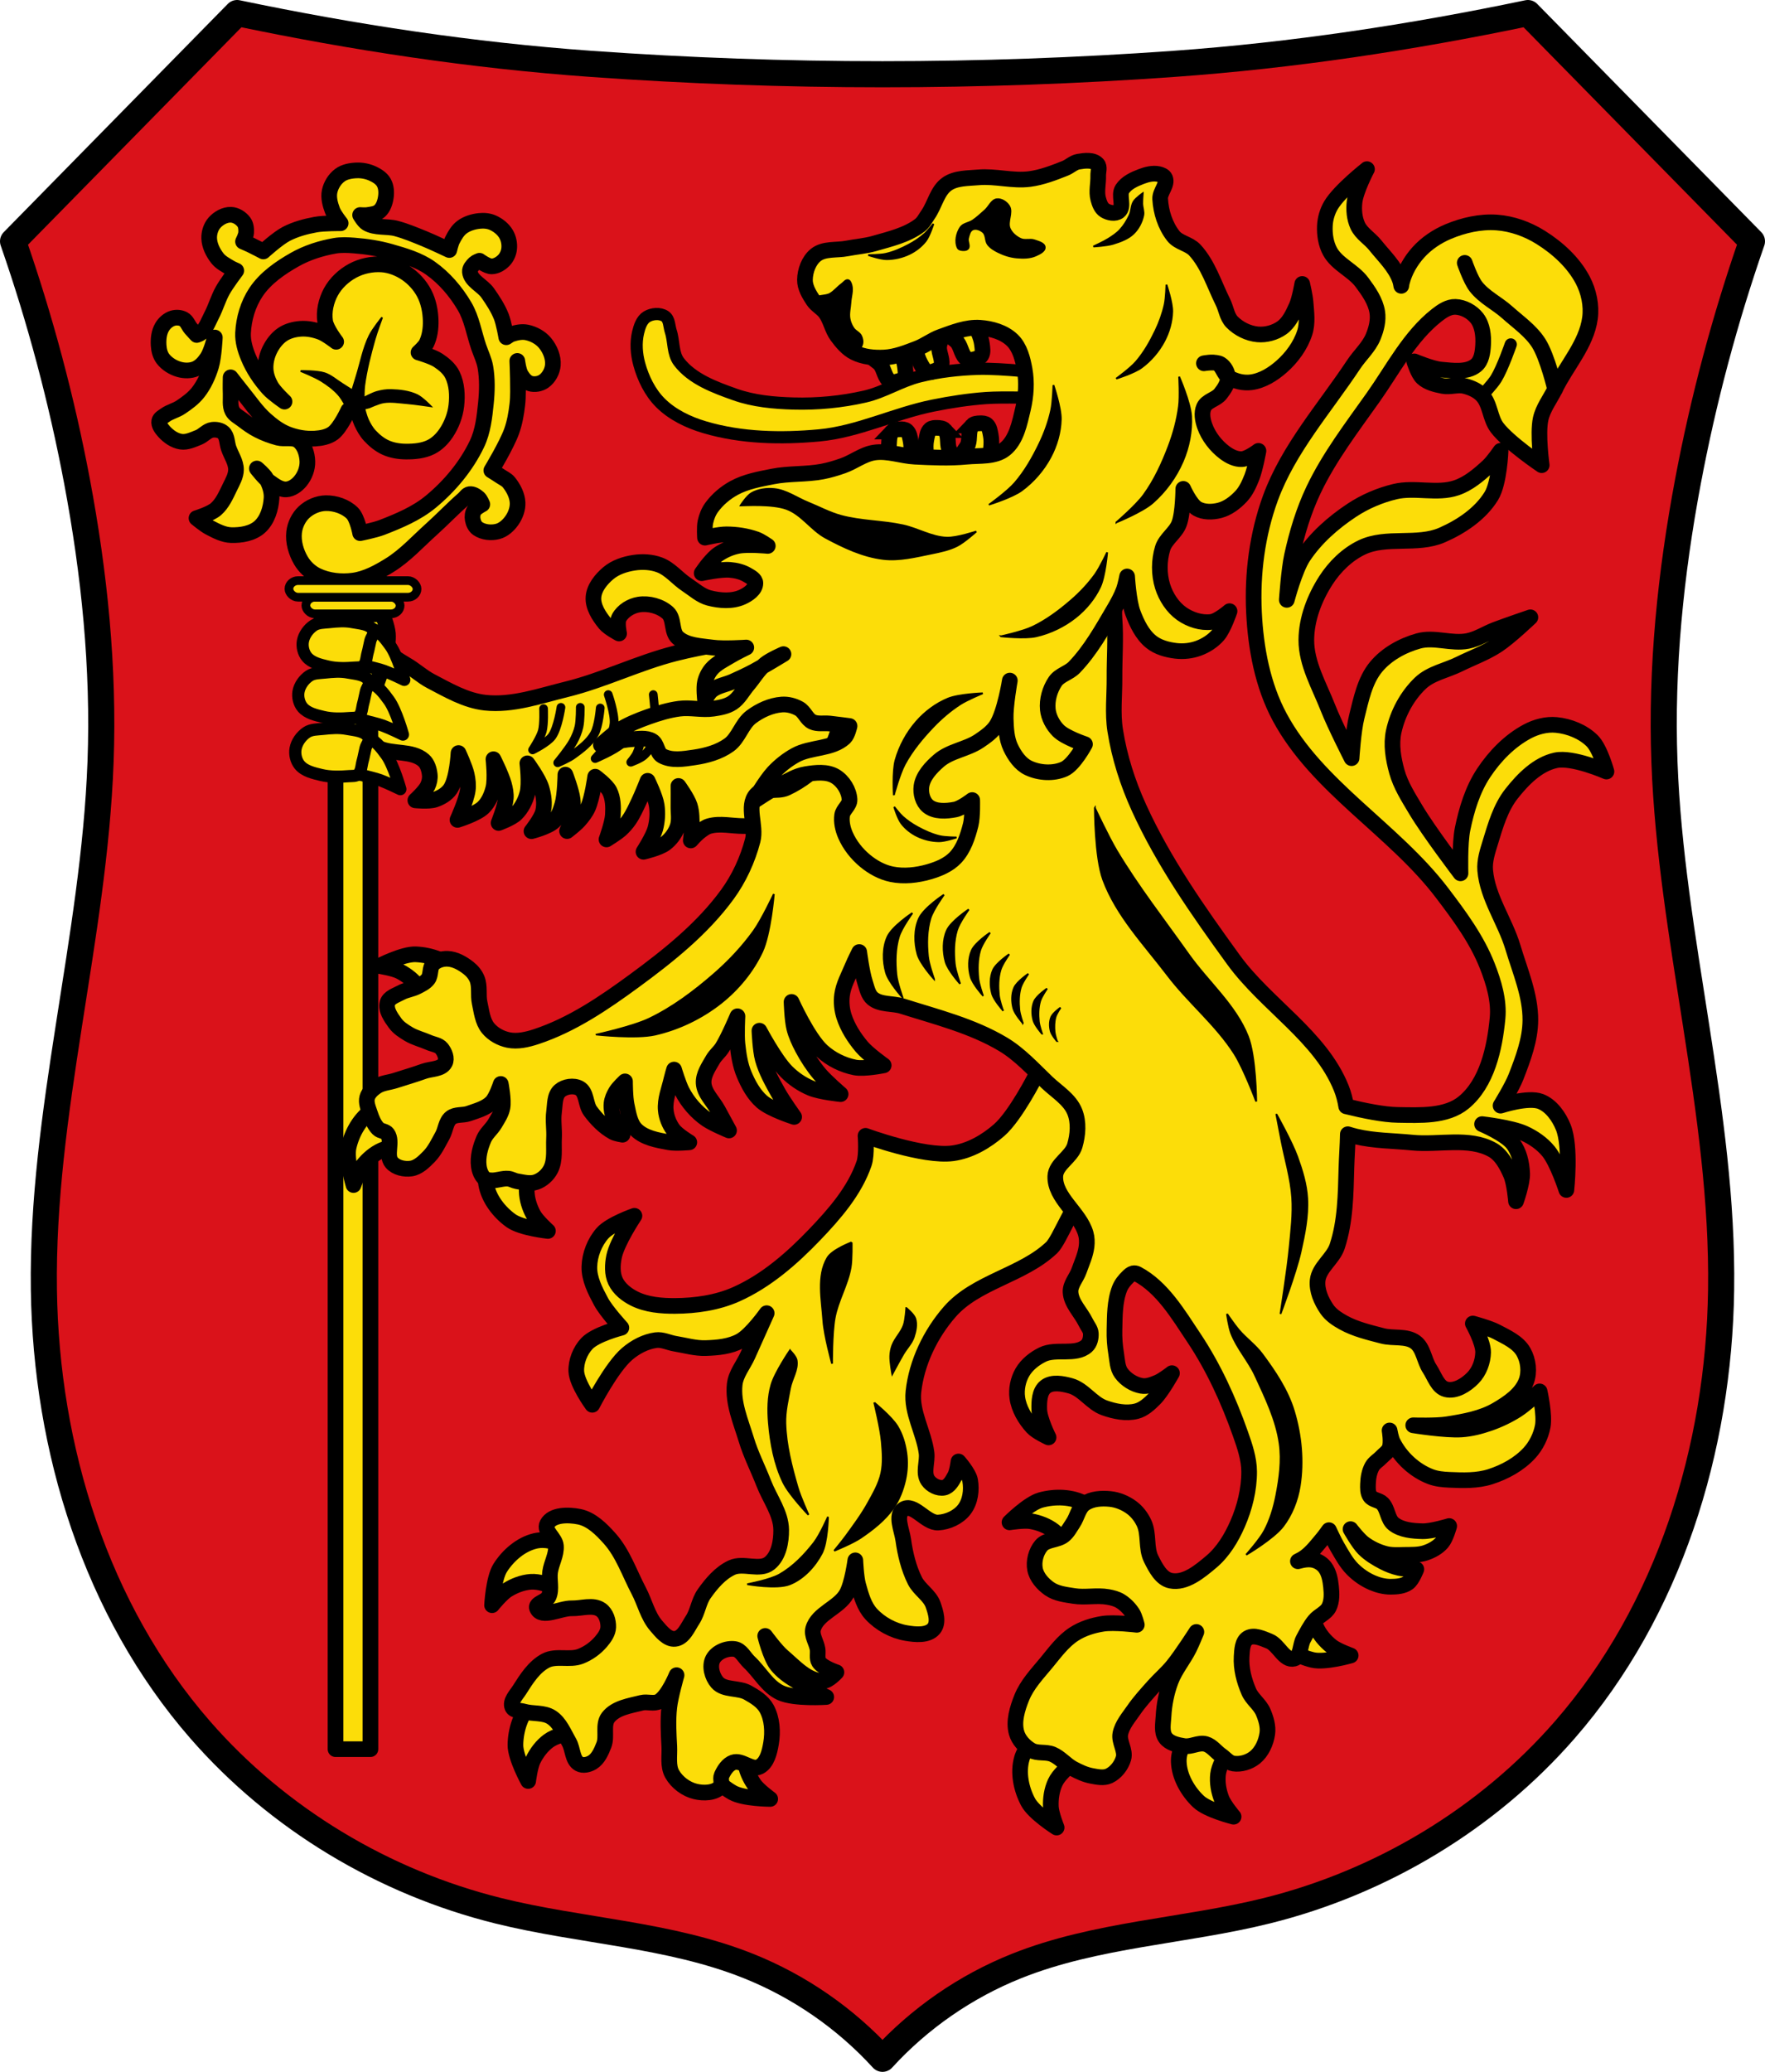 <?xml version="1.0" encoding="UTF-8" standalone="no"?>
<svg
   xmlns:dc="http://purl.org/dc/elements/1.1/"
   xmlns:cc="http://creativecommons.org/ns#"
   xmlns:rdf="http://www.w3.org/1999/02/22-rdf-syntax-ns#"
   xmlns:svg="http://www.w3.org/2000/svg"
   xmlns="http://www.w3.org/2000/svg"
   xmlns:sodipodi="http://sodipodi.sourceforge.net/DTD/sodipodi-0.dtd"
   xmlns:inkscape="http://www.inkscape.org/namespaces/inkscape"
   viewBox="0 0 1014.258 1190.252"
   version="1.1"
   id="svg1119"
   sodipodi:docname="DEU_Ornbau_COA.svg"
   width="1014.258"
   height="1190.252"
   inkscape:version="0.92.5 (2060ec1f9f, 2020-04-08)">
  <defs
     id="defs1123">
    <inkscape:path-effect
       effect="spiro"
       id="path-effect1401"
       is_visible="true" />
    <inkscape:path-effect
       effect="spiro"
       id="path-effect1401-0"
       is_visible="true" />
  </defs>
  <sodipodi:namedview
     pagecolor="#ffffff"
     bordercolor="#666666"
     borderopacity="1"
     objecttolerance="10"
     gridtolerance="10"
     guidetolerance="10"
     inkscape:pageopacity="0"
     inkscape:pageshadow="2"
     inkscape:window-width="1920"
     inkscape:window-height="1046"
     id="namedview1121"
     showgrid="false"
     inkscape:zoom="0.66624573"
     inkscape:cx="507.12879"
     inkscape:cy="595.12582"
     inkscape:window-x="-11"
     inkscape:window-y="-11"
     inkscape:window-maximized="1"
     inkscape:current-layer="svg1119"
     inkscape:snap-midpoints="true"
     inkscape:snap-smooth-nodes="true"
     fit-margin-top="0"
     fit-margin-left="0"
     fit-margin-right="0"
     fit-margin-bottom="0" />
  <path
     style="fill:#da121a;fill-opacity:1;stroke:#000000;stroke-width:15;stroke-linecap:round;stroke-linejoin:round;stroke-miterlimit:4;stroke-dasharray:none;stroke-opacity:1"
     d="M 136.25,7.5 7.5,138.631 C 23.125,183.542 35.412,229.614 44.224,276.342 54.244,329.466 59.774,383.593 57.789,437.617 54.05,539.364 23.789,639.203 25.219,741.008 c 1.282,91.291 29.845,183.972 89.848,252.785 44.556,51.098 105.384,87.557 171.182,103.894 47.732,11.851 98.161,13.511 143.832,31.758 29.247,11.685 55.802,30.058 77.049,53.307 21.247,-23.249 47.801,-41.621 77.049,-53.307 45.671,-18.247 96.101,-19.907 143.832,-31.758 65.798,-16.337 126.628,-52.796 171.184,-103.894 60.002,-68.814 88.564,-161.495 89.846,-252.785 1.43,-101.805 -28.831,-201.644 -32.57,-303.391 -1.986,-54.025 3.545,-108.151 13.564,-161.275 8.813,-46.728 21.099,-92.8 36.725,-137.711 L 878.008,7.5 C 810.92,21.532 742.931,31.812 674.611,36.689 c -111.372,7.951 -223.593,7.951 -334.965,0 C 271.327,31.812 203.338,21.532 136.25,7.5 Z"
     id="path1399"
     inkscape:connector-curvature="0"
     sodipodi:nodetypes="ccsssssscssssssccaac" />
  <g
     id="g993"
     style="fill:#fcdd09;stroke:#000000;stroke-width:9;stroke-linejoin:round"
     transform="translate(98.195,22)">
    <path
       d="m 184.57,900.16 c 0,0 0.768,-15.295 4.699,-21.482 4.536,-7.14 11.9,-13.525 20.14,-15.44 5.557,-1.291 11.979,0.279 16.783,3.357 2.563,1.642 4.429,4.49 5.37,7.384 1.315,4.04 0.681,8.558 0,12.755 -0.227,1.397 -0.135,3.29 -1.343,4.03 -2.512,1.534 -5.824,-0.856 -8.727,-1.343 -4.935,-0.828 -9.781,-3.077 -14.769,-2.685 -4.727,0.371 -9.411,2.176 -13.426,4.699 -3.483,2.189 -8.727,8.727 -8.727,8.727 z"
       id="path973"
       inkscape:connector-curvature="0" />
    <path
       d="m 205.32,1001.15 c 0,0 -7.402,-13.407 -7.318,-20.736 0.097,-8.458 2.993,-17.765 8.989,-23.732 4.04,-4.02 10.33,-6.071 16.03,-5.985 3.043,0.046 6.13,1.484 8.454,3.449 3.247,2.745 5.086,6.917 6.717,10.843 0.543,1.307 1.618,2.868 0.98,4.131 -1.328,2.627 -5.402,2.34 -8.126,3.454 -4.631,1.895 -9.935,2.535 -13.969,5.495 -3.823,2.805 -6.855,6.806 -8.939,11.07 -1.809,3.695 -2.823,12.01 -2.823,12.01 z"
       id="path975"
       inkscape:connector-curvature="0" />
    <path
       d="m 344.4,1011.47 c 0,0 -15.314,-0.048 -21.679,-3.684 -7.345,-4.196 -14.07,-11.251 -16.37,-19.391 -1.551,-5.49 -0.284,-11.979 2.564,-16.922 1.519,-2.637 4.277,-4.635 7.124,-5.712 3.977,-1.503 8.517,-1.083 12.741,-0.6 1.406,0.161 3.293,-0.02 4.087,1.152 1.65,2.437 -0.581,5.858 -0.931,8.78 -0.595,4.968 -2.614,9.914 -1.988,14.879 0.593,4.704 2.616,9.299 5.325,13.19 2.35,3.377 9.128,8.307 9.128,8.307 z"
       id="path977"
       inkscape:connector-curvature="0" />
    <path
       d="m 509,1027.9 c 0,0 -12.947,-8.18 -16.406,-14.643 -3.992,-7.458 -5.939,-17.01 -3.56,-25.13 1.604,-5.475 6.126,-10.298 11.165,-12.972 2.689,-1.426 6.086,-1.654 9.07,-1.052 4.168,0.84 7.79,3.609 11.11,6.264 1.106,0.883 2.8,1.733 2.849,3.148 0.103,2.942 -3.606,4.654 -5.455,6.943 -3.145,3.892 -7.484,7.01 -9.592,11.547 -1.998,4.3 -2.726,9.267 -2.5,14 0.196,4.109 3.317,11.888 3.317,11.888 z"
       id="path979"
       inkscape:connector-curvature="0" />
    <path
       d="m 610.69,1021.66 c 0,0 -14.866,-3.677 -20.19,-8.718 -6.141,-5.817 -11,-14.266 -11.307,-22.719 -0.206,-5.701 2.564,-11.705 6.502,-15.832 2.101,-2.202 5.254,-3.49 8.275,-3.86 4.22,-0.518 8.531,0.967 12.52,2.438 1.328,0.49 3.204,0.761 3.697,2.088 1.025,2.759 -1.953,5.554 -2.986,8.31 -1.756,4.685 -4.89,9.01 -5.458,13.983 -0.539,4.711 0.338,9.654 2.047,14.08 1.483,3.837 6.898,10.234 6.898,10.234 z"
       id="path981"
       inkscape:connector-curvature="0" />
    <path
       d="m 677.96,929.06 c 0,0 -14.708,4.267 -21.839,2.571 -8.229,-1.957 -16.669,-6.832 -21.17,-13.995 -3.035,-4.831 -3.646,-11.414 -2.306,-16.959 0.715,-2.958 2.798,-5.652 5.227,-7.487 3.393,-2.563 7.867,-3.438 12.06,-4.164 1.394,-0.242 3.154,-0.947 4.246,-0.046 2.27,1.874 1.093,5.785 1.58,8.687 0.828,4.935 0.284,10.249 2.283,14.836 1.894,4.347 5.13,8.185 8.825,11.157 3.206,2.578 11.1,5.4 11.1,5.4 z"
       id="path983"
       inkscape:connector-curvature="0" />
    <path
       d="m 481.93,852.56 c 0,0 10.824,-10.834 17.888,-12.789 8.153,-2.256 17.897,-2.058 25.295,2.045 4.989,2.767 8.701,8.238 10.202,13.742 0.801,2.936 0.276,6.301 -0.966,9.08 -1.735,3.882 -5.232,6.807 -8.551,9.464 -1.105,0.885 -2.306,2.351 -3.697,2.089 -2.892,-0.546 -3.748,-4.54 -5.575,-6.847 -3.106,-3.923 -5.194,-8.84 -9.158,-11.894 -3.756,-2.893 -8.442,-4.695 -13.11,-5.514 -4.052,-0.711 -12.326,0.625 -12.326,0.625 z"
       id="path985"
       inkscape:connector-curvature="0" />
    <path
       d="m 216.66,685.16 c 0,0 -15.229,-1.616 -21.19,-5.885 -6.877,-4.926 -12.844,-12.633 -14.298,-20.966 -0.981,-5.62 0.944,-11.945 4.283,-16.571 1.781,-2.468 4.729,-4.173 7.671,-4.952 4.11,-1.088 8.583,-0.205 12.735,0.708 1.382,0.304 3.278,0.317 3.947,1.564 1.392,2.593 -1.178,5.768 -1.825,8.639 -1.101,4.881 -3.616,9.595 -3.501,14.597 0.108,4.74 1.65,9.518 3.946,13.667 1.992,3.6 8.229,9.198 8.229,9.198 z"
       id="path987"
       inkscape:connector-curvature="0" />
    <path
       d="m 119.72,532.96 c 0,0 13.613,-7.02 20.937,-6.723 8.452,0.339 17.672,3.5 23.465,9.664 3.907,4.157 5.773,10.5 5.524,16.199 -0.133,3.041 -1.659,6.085 -3.689,8.352 -2.836,3.167 -7.06,4.886 -11.03,6.405 -1.322,0.505 -2.913,1.536 -4.157,0.861 -2.588,-1.402 -2.185,-5.467 -3.221,-8.221 -1.762,-4.683 -2.25,-10 -5.094,-14.12 -2.695,-3.902 -6.608,-7.05 -10.805,-9.252 -3.642,-1.913 -11.929,-3.165 -11.929,-3.165 z"
       id="path989"
       inkscape:connector-curvature="0" />
    <path
       d="m 506.05,694.83 c -16.699,15.842 -43.32,19.415 -58.46,36.749 -11.07,12.666 -19.07,29.21 -20.88,45.936 -1.286,11.889 5.945,23.22 7.517,35.08 0.696,5.251 -2.149,11.492 0.835,15.869 1.895,2.779 5.889,4.836 9.187,4.176 3.035,-0.608 4.852,-4.077 6.323,-6.8 1.343,-2.487 2.029,-8.233 2.029,-8.233 0,0 5.933,6.674 6.682,10.858 1,5.589 0.106,12.191 -3.341,16.704 -3.401,4.452 -9.439,7.223 -15.03,7.517 -7.126,0.374 -14.18,-11.581 -20.04,-7.517 -4.805,3.33 -0.811,11.749 0,17.539 1.124,8.03 3.064,16.13 6.682,23.385 2.58,5.174 8.534,8.386 10.452,13.84 1.518,4.317 3.327,10.199 0.406,13.721 -3.418,4.122 -10.591,3.411 -15.869,2.506 -7.489,-1.285 -14.873,-5.29 -20.04,-10.858 -4.156,-4.473 -5.888,-10.819 -7.517,-16.704 -1.271,-4.593 -1.67,-14.198 -1.67,-14.198 0,0 -1.783,13.433 -5.01,19.21 -4.515,8.08 -16.683,11.142 -19.21,20.04 -1.088,3.835 1.867,7.758 2.506,11.693 0.404,2.488 -0.539,5.403 0.835,7.517 2.109,3.242 10.02,5.846 10.02,5.846 0,0 -4.506,4.947 -7.517,5.01 -9.117,0.193 -16.434,-8.296 -23.385,-14.198 -3.913,-3.322 -10.02,-11.693 -10.02,-11.693 0,0 2.922,12.03 6.682,16.704 5.906,7.34 15.257,11.11 23.385,15.869 1.611,0.944 5.01,2.506 5.01,2.506 0,0 -18.274,1.255 -26.25,-2.434 -7.622,-3.526 -11.891,-11.865 -18.02,-17.61 -2.732,-2.562 -4.647,-6.964 -8.352,-7.517 -4.558,-0.68 -10.423,1.747 -12.528,5.846 -2.07,4.03 -0.473,9.948 2.506,13.363 4.051,4.644 12.167,2.827 17.539,5.846 4.133,2.323 8.599,5.02 10.858,9.187 3.207,5.921 3.642,13.408 2.506,20.04 -0.841,4.909 -2.244,11.1 -6.682,13.363 -4.527,2.305 -10.243,-4.197 -15.03,-2.506 -3.161,1.116 -5.298,4.463 -6.682,7.517 -0.926,2.044 0.711,5.05 -0.835,6.681 -3.312,3.483 -9.524,3.622 -14.198,2.506 -5.416,-1.293 -10.615,-5.179 -13.363,-10.02 -2.625,-4.626 -1.392,-10.557 -1.67,-15.869 -0.394,-7.506 -0.838,-15.08 0,-22.55 0.7,-6.242 4.176,-18.374 4.176,-18.374 0,0 -4.835,11.973 -10.02,15.03 -2.887,1.703 -6.771,0.017 -10.02,0.835 -6.771,1.705 -14.936,2.83 -19.21,8.352 -3.278,4.235 -0.558,10.88 -2.506,15.869 -1.461,3.74 -3.252,7.935 -6.682,10.02 -2.154,1.311 -5.319,2.07 -7.517,0.835 -4.02,-2.257 -3.534,-8.542 -5.846,-12.528 -2.907,-5.01 -5.182,-11.01 -10.02,-14.198 -4.516,-2.971 -10.678,-1.831 -15.869,-3.341 -2.284,-0.665 -5.736,-0.323 -6.682,-2.506 -1.438,-3.321 2.242,-6.963 4.176,-10.02 4,-6.332 8.393,-13.237 15.03,-16.704 5.969,-3.116 13.772,-0.056 20.04,-2.506 4.462,-1.742 8.581,-4.711 11.693,-8.352 2.02,-2.366 4.069,-5.241 4.176,-8.352 0.125,-3.617 -1.216,-7.94 -4.176,-10.02 -4.56,-3.207 -11.131,-0.696 -16.704,-0.835 -6.679,-0.167 -17.488,6.173 -20.04,0 -1.205,-2.91 5.391,-3.808 6.682,-6.682 1.942,-4.325 0.18,-9.503 0.835,-14.198 0.71,-5.084 3.756,-9.917 3.341,-15.03 -0.364,-4.483 -7.102,-8.546 -5.01,-12.528 2.919,-5.561 12.217,-5.414 18.374,-4.176 7.04,1.416 12.754,7.168 17.539,12.528 7.636,8.553 11.355,19.926 16.704,30.07 3.485,6.607 5.128,14.401 10.02,20.04 2.884,3.325 6.482,8 10.858,7.517 4.896,-0.54 7.316,-6.743 10.02,-10.858 3.01,-4.582 3.516,-10.556 6.682,-15.03 4.206,-5.95 9.266,-11.952 15.869,-15.03 6.603,-3.081 16.03,2.05 21.715,-2.506 5.291,-4.239 6.763,-12.431 6.682,-19.21 -0.114,-9.514 -6.585,-17.854 -10.02,-26.726 -3.25,-8.388 -7.416,-16.447 -10.02,-25.06 -3.133,-10.347 -7.843,-20.989 -6.682,-31.737 0.656,-6.07 5.02,-11.134 7.517,-16.704 3.625,-8.07 10.858,-24.22 10.858,-24.22 0,0 -8.67,12.319 -15.03,15.869 -5.96,3.325 -13.223,3.959 -20.04,4.176 -5.903,0.187 -11.712,-1.546 -17.539,-2.506 -3.681,-0.606 -7.303,-2.537 -11,-2.052 -6.06,0.795 -11.911,3.924 -16.559,7.899 -8.98,7.678 -20.04,29.23 -20.04,29.23 0,0 -8.896,-12.12 -9.187,-19.21 -0.233,-5.69 2.193,-11.806 6.084,-15.964 4.964,-5.304 19.807,-9.09 19.807,-9.09 0,0 -8.697,-9.436 -11.693,-15.03 -3.323,-6.21 -6.862,-13 -6.682,-20.04 0.176,-6.874 2.971,-14.05 7.517,-19.21 4.612,-5.235 18.374,-10.02 18.374,-10.02 0,0 -9.94,14.848 -11.693,23.385 -0.953,4.644 -1.193,9.913 0.835,14.198 2.107,4.452 6.446,7.831 10.858,10.02 7.092,3.523 15.467,4.222 23.385,4.176 11.903,-0.068 24.2,-1.841 35.08,-6.682 17.244,-7.676 32.04,-20.613 45.1,-34.24 11.487,-11.989 23.02,-25.21 28.397,-40.925 1.714,-5.01 0.835,-15.869 0.835,-15.869 0,0 33.23,12.283 50.11,10.02 9.872,-1.322 19.239,-6.795 26.726,-13.363 9.345,-8.198 20.88,-30.902 20.88,-30.902 0,0 26.956,-15.429 40.925,-12.528 14.694,3.052 30.388,14.728 34.24,29.23 2.963,11.149 -3.851,24.11 -11.693,32.573 -7.878,8.501 -22.949,6.643 -31.737,14.198 -10.541,9.06 -17.387,29.976 -22.55,35.08 z"
       id="path991"
       inkscape:connector-curvature="0" />
  </g>
  <path
     style="stroke:#000000"
     inkscape:connector-curvature="0"
     id="path997"
     d="m 489.395,713.72 c 0,0 -11.11,4.15 -13.906,8.875 -6.173,10.444 -3.175,24.21 -2.344,36.31 0.571,8.32 5,24.5 5,24.5 0,0 -0.082,-17.651 1.5,-26.28 1.824,-9.951 7.409,-18.972 9.156,-28.938 0.834,-4.754 0.594,-14.469 0.594,-14.469 z m 31.406,37.719 c 0,0 -0.374,6.664 -1.438,9.781 -1.454,4.265 -5.081,7.548 -6.625,11.781 -0.702,1.925 -1.077,3.984 -1.156,6.03 -0.135,3.469 1.156,10.344 1.156,10.344 0,0 4.139,-7.72 6.344,-11.5 1.93,-3.309 4.837,-6.142 6.03,-9.781 1.109,-3.381 1.942,-7.241 0.844,-10.625 -0.818,-2.522 -5.156,-6.03 -5.156,-6.03 z m -66.844,24.313 c 0,0 -8.585,12.587 -10.656,19.781 -2.02,7.02 -2.086,14.57 -1.469,21.844 0.994,11.704 3.183,23.668 8.281,34.25 3.41,7.08 14.469,18.594 14.469,18.594 0,0 -4.649,-10.238 -6.219,-15.625 -3.504,-12.03 -6.699,-24.414 -7.06,-36.938 -0.196,-6.749 1.435,-13.422 2.656,-20.06 1.01,-5.471 4.83,-10.781 3.813,-16.25 -0.415,-2.228 -3.813,-5.594 -3.813,-5.594 z m 48.44,30.03 c 0,0 3.65,14.853 4.313,22.438 0.527,6.04 1.019,12.237 -0.281,18.16 -1.321,6.02 -4.525,11.512 -7.5,16.906 -3.736,6.774 -8.374,13.03 -12.938,19.281 -2.093,2.865 -6.594,8.313 -6.594,8.313 0,0 10.538,-4.29 15.219,-7.469 6.961,-4.727 13.825,-10.1 18.688,-16.969 3.426,-4.838 5.625,-10.587 6.906,-16.375 1.119,-5.057 1.343,-10.406 0.594,-15.531 -0.776,-5.309 -2.379,-10.679 -5.188,-15.25 -3.3,-5.371 -13.219,-13.5 -13.219,-13.5 z m -26.594,65.62 c 0,0 -4.541,10.361 -7.969,14.781 -5.506,7.1 -11.983,13.85 -19.781,18.313 -5.621,3.217 -18.625,5.594 -18.625,5.594 0,0 16.958,3.064 24.531,0 7.872,-3.185 14.325,-10.204 18.281,-17.719 3.302,-6.271 3.563,-20.969 3.563,-20.969 z" />
  <path
     d="m 440.655,365.89 c -17.595,2.703 -35.31,5.073 -52.56,9.449 -21.301,5.403 -41.26,15.425 -62.6,20.67 -15.305,3.762 -30.985,9.362 -46.655,7.677 -11.158,-1.199 -21.36,-7.194 -31.3,-12.402 -5.03,-2.635 -9.235,-6.646 -14.174,-9.449 -7.964,-4.52 -15.651,-11.519 -24.804,-11.811 -4.238,-0.135 -9.434,1.213 -11.811,4.725 -3.863,5.705 -1.03,13.857 0,20.67 1.294,8.558 2.641,17.765 7.677,24.804 3.116,4.355 8.165,7.132 12.993,9.449 8.094,3.885 19.212,1.193 25.985,7.087 2.262,1.968 3.207,5.289 3.543,8.268 0.247,2.187 -0.235,4.509 -1.181,6.496 -1.56,3.278 -7.087,8.268 -7.087,8.268 0,0 7.604,0.786 11.132,-0.37 3.435,-1.126 6.914,-3.138 8.948,-6.126 3.977,-5.843 4.725,-20.67 4.725,-20.67 0,0 3.78,8.08 4.725,12.402 0.632,2.891 0.982,5.925 0.591,8.859 -0.799,5.986 -5.906,17.13 -5.906,17.13 0,0 10.87,-3.318 14.799,-7.131 3.01,-2.921 4.796,-7.094 5.8,-11.167 1.32,-5.355 0.07,-16.545 0.07,-16.545 0,0 4.668,9.324 6.02,14.324 0.713,2.635 1.275,5.397 1.066,8.118 -0.377,4.907 -4.134,14.174 -4.134,14.174 0,0 7.341,-2.659 10.04,-5.315 3.203,-3.152 5.378,-7.459 6.496,-11.811 1.42,-5.529 0,-17.13 0,-17.13 0,0 6.446,8.801 8.02,13.918 1.345,4.368 2.055,9.22 1.022,13.672 -0.995,4.287 -6.681,11.387 -6.681,11.387 0,0 9.396,-2.389 12.772,-5.58 2.654,-2.508 3.916,-6.271 4.945,-9.775 1.618,-5.507 1.772,-17.13 1.772,-17.13 0,0 3.566,9.285 4.134,14.174 0.432,3.72 0.161,7.552 -0.591,11.221 -0.5,2.44 -2.573,7.02 -2.573,7.02 0,0 4.731,-3.627 6.707,-5.835 2.076,-2.319 4.053,-4.832 5.315,-7.677 2.458,-5.544 4.134,-17.717 4.134,-17.717 0,0 6.534,4.777 8.268,8.268 2.052,4.131 2.158,9.103 1.887,13.707 -0.285,4.831 -3.658,14.05 -3.658,14.05 0,0 5.609,-3.429 8.05,-5.606 1.861,-1.661 3.53,-3.561 4.945,-5.615 2.398,-3.481 4.1,-7.399 5.906,-11.221 1.734,-3.669 4.725,-11.221 4.725,-11.221 0,0 4.477,9.122 5.21,14.07 0.661,4.464 0.371,9.16 -0.82,13.513 -1.302,4.758 -6.752,13.168 -6.752,13.168 0,0 8.946,-2.038 12.498,-4.725 3.125,-2.364 5.676,-5.758 6.991,-9.449 1.389,-3.899 0.492,-8.264 0.591,-12.402 0.089,-3.739 0,-11.221 0,-11.221 0,0 5.177,7.136 6.496,11.265 1.259,3.942 1.143,8.22 1.181,12.358 0.024,2.567 -0.591,7.677 -0.591,7.677 0,0 2.969,-3.354 4.725,-4.725 1.81,-1.413 3.693,-2.931 5.906,-3.543 6.261,-1.734 12.993,0 19.489,0 1.378,0 2.757,0.049 4.134,0 11.05,-0.394 22.22,-0.278 33.07,-2.362 8.927,-1.714 19.561,-1.837 25.985,-8.268 11.968,-11.98 15.15,-31.494 15.355,-48.43 0.156,-12.708 -2.955,-26.485 -10.63,-36.615 -6.301,-8.316 -16.382,-14.312 -26.576,-16.536 -9.113,-1.988 -18.538,2.127 -27.757,3.543 z"
     id="path999"
     inkscape:connector-curvature="0"
     style="fill:#fcdd09;stroke:#000000;stroke-width:9;stroke-linejoin:round" />
  <g
     id="g1011"
     style="fill:#fcdd09;stroke:#000000;stroke-linecap:round;stroke-linejoin:round"
     transform="translate(98.195,22)">
    <g
       id="g1007"
       style="stroke-width:5">
      <path
         d="m 251.32,377.04 c 0,0 3.875,11.05 3.341,16.704 -0.452,4.787 -2.981,9.225 -5.429,13.363 -1.461,2.47 -5.429,6.682 -5.429,6.682 0,0 11.01,-4.618 15.378,-8.528 2.362,-2.115 4.04,-4.946 5.502,-7.758 0.955,-1.836 2.088,-5.846 2.088,-5.846 0,0 2.905,7.393 2.923,11.275 0.013,2.754 -0.859,5.51 -1.998,8.02 -0.828,1.823 -3.431,4.928 -3.431,4.928 0,0 5.443,-1.95 7.524,-3.849 2.726,-2.488 4.843,-5.826 5.919,-9.356 1.461,-4.794 0.561,-10.02 0.415,-15.03 -0.103,-3.546 -0.913,-10.604 -0.913,-10.604"
         id="path1001"
         inkscape:connector-curvature="0" />
      <path
         d="m 235.26,384.36 c 0,0 0.069,7.487 -0.741,11.11 -0.665,2.975 -1.869,5.842 -3.332,8.516 -2.418,4.418 -8.887,12.219 -8.887,12.219 0,0 5.921,-2.568 8.516,-4.443 4.74,-3.425 9.73,-7.118 12.589,-12.219 2.474,-4.414 3.332,-14.811 3.332,-14.811"
         id="path1003"
         inkscape:connector-curvature="0" />
      <path
         d="m 214.16,385.1 c 0,0 0.402,8.786 -0.741,12.96 -1.064,3.887 -5.554,10.738 -5.554,10.738 0,0 8.442,-4.126 11.11,-7.776 3.431,-4.697 5.184,-16.662 5.184,-16.662"
         id="path1005"
         inkscape:connector-curvature="0" />
    </g>
    <path
       d="m 87.69,330.87 c 0,0 -2.763,6.959 -3.095,11.125 -0.324,4.064 0.468,8.234 1.205,12.09 1.9,9.933 6.559,17.476 8.127,27.626 1.047,6.78 0.685,21.19 0.685,21.19 v 6.02 573.95 h 20.06 v -573.95 -6.02 c 0,0 -0.362,-14.411 0.685,-21.19 1.568,-10.15 6.228,-17.695 8.127,-27.626 0.737,-3.854 1.552,-8.03 1.229,-12.09 -0.332,-4.166 -3.119,-11.125 -3.119,-11.125 H 108.62 100.658 87.684 Z"
       id="path1009"
       inkscape:connector-curvature="0"
       style="stroke-width:9" />
  </g>
  <path
     d="m 203.135,680.78 c 0,0 -4.409,-14.666 -2.782,-21.813 1.878,-8.248 6.671,-16.734 13.791,-21.303 4.802,-3.081 11.378,-3.756 16.936,-2.47 2.965,0.686 5.679,2.743 7.537,5.154 2.595,3.368 3.513,7.833 4.28,12.02 0.255,1.392 0.977,3.145 0.087,4.245 -1.852,2.288 -5.774,1.148 -8.672,1.664 -4.926,0.876 -10.246,0.383 -14.814,2.426 -4.328,1.936 -8.136,5.208 -11.07,8.932 -2.547,3.231 -5.293,11.149 -5.293,11.149 z"
     id="path1013"
     inkscape:connector-curvature="0"
     style="fill:#fcdd09;stroke:#000000;stroke-width:9;stroke-linejoin:round" />
  <rect
     width="54.16"
     height="9.546"
     x="175.765"
     y="343.1"
     rx="5.26"
     ry="4.773"
     id="rect1015"
     style="fill:#fcdd09;stroke:#000000;stroke-width:5;stroke-linecap:round;stroke-linejoin:round" />
  <path
     d="m 206.955,306.26 c 0,0 -1.597,-8.621 -4.54,-11.512 -3.86,-3.792 -9.794,-5.784 -15.204,-5.687 -4.519,0.081 -9.225,2.109 -12.522,5.201 -3.121,2.927 -5.2,7.256 -5.675,11.512 -0.617,5.524 1.084,11.418 3.891,16.214 2.165,3.698 5.558,6.902 9.431,8.737 6.236,2.953 13.662,3.732 20.506,2.836 7.52,-0.985 14.521,-4.832 20.974,-8.816 8.966,-5.541 16.15,-13.55 23.997,-20.592 6.345,-5.696 12.22,-11.906 18.647,-17.512 1.101,-0.96 1.958,-2.561 3.405,-2.756 1.871,-0.252 3.775,1.019 5.189,2.27 1.034,0.916 2.108,3.567 2.108,3.567 0,0 -3.693,1.878 -4.702,3.567 -0.897,1.503 -1.122,3.466 -0.811,5.189 0.352,1.953 1.281,4.068 2.919,5.189 3.185,2.179 7.732,2.624 11.462,1.636 3.312,-0.877 6.158,-3.491 8.121,-6.299 2.056,-2.94 3.452,-6.67 3.278,-10.254 -0.205,-4.232 -2.378,-8.367 -5.03,-11.674 -1.21,-1.511 -3.102,-2.317 -4.702,-3.405 -1.749,-1.188 -5.351,-3.405 -5.351,-3.405 0,0 8.821,-14.569 11.674,-22.54 1.755,-4.899 2.656,-10.1 3.255,-15.267 0.578,-4.986 0.341,-10.03 0.312,-15.05 -0.019,-3.353 -0.324,-10.05 -0.324,-10.05 0,0 0.704,5.592 2.108,7.945 1.254,2.101 3.01,4.316 5.351,5.03 2.516,0.763 5.627,0.214 7.783,-1.297 2.891,-2.03 4.887,-5.722 5.189,-9.242 0.387,-4.514 -1.644,-9.326 -4.54,-12.809 -2.554,-3.072 -6.47,-5.179 -10.377,-5.999 -2.874,-0.603 -5.966,0.055 -8.756,0.973 -1.127,0.371 -3.081,1.784 -3.081,1.784 0,0 -1.386,-8.178 -2.919,-11.999 -1.929,-4.81 -4.808,-9.215 -7.783,-13.458 -3.039,-4.335 -9.729,-6.889 -10.215,-12.161 -0.17,-1.856 1.42,-3.566 2.756,-4.864 0.746,-0.725 2.756,-1.459 2.756,-1.459 0,0 4.409,3.267 6.972,3.243 2.595,-0.024 5.18,-1.56 6.997,-3.414 1.705,-1.739 2.797,-4.209 3.074,-6.629 0.333,-2.911 -0.303,-6.085 -1.801,-8.604 -1.703,-2.863 -4.569,-5.126 -7.617,-6.47 -2.394,-1.056 -5.186,-1.275 -7.786,-0.989 -3.484,0.384 -7.08,1.474 -9.891,3.567 -2.48,1.847 -4.111,4.703 -5.513,7.459 -0.898,1.764 -1.784,5.667 -1.784,5.667 0,0 -9.524,-4.517 -14.402,-6.505 -5.238,-2.135 -10.483,-4.341 -15.942,-5.816 -5.563,-1.503 -12.04,-0.145 -17.02,-3.059 -1.755,-1.029 -3.877,-4.714 -3.877,-4.714 0,0 2.828,0.22 4.216,0 2.416,-0.383 5.153,-0.638 6.972,-2.27 2.166,-1.943 3.17,-5.079 3.588,-7.959 0.407,-2.803 0.238,-5.947 -1.144,-8.419 -1.295,-2.316 -3.764,-3.9 -6.157,-5.04 -2.89,-1.38 -6.206,-2.071 -9.406,-1.955 -3.375,0.123 -7.04,0.753 -9.742,2.776 -2.921,2.186 -5.091,5.682 -5.846,9.251 -0.769,3.635 0.323,7.548 1.63,11.03 1.019,2.708 4.702,7.296 4.702,7.296 0,0 -9.672,-0.078 -14.404,0.79 -5.811,1.065 -11.651,2.641 -16.889,5.372 -4.888,2.549 -13.13,10.05 -13.13,10.05 0,0 -4.832,-2.553 -7.296,-3.729 -1.441,-0.688 -4.378,-1.946 -4.378,-1.946 0,0 1.665,-3.253 1.784,-5.03 0.14,-2.094 -0.057,-4.468 -1.297,-6.161 -1.687,-2.305 -4.604,-4.123 -7.459,-4.216 -3.479,-0.112 -7.091,1.939 -9.404,4.54 -2.09,2.35 -3.168,5.774 -3.081,8.918 0.114,4.144 2.158,8.24 4.702,11.512 1.898,2.44 4.807,3.922 7.459,5.513 1.078,0.647 3.405,1.621 3.405,1.621 0,0 -5.545,7.345 -7.783,11.35 -2.543,4.55 -3.956,9.656 -6.352,14.29 -1.788,3.456 -3.12,7.382 -5.971,10.03 -0.708,0.658 -2.594,1.297 -2.594,1.297 0,0 -2.316,-2.446 -3.405,-3.729 -1.469,-1.731 -2.212,-4.282 -4.216,-5.351 -1.865,-0.995 -4.311,-1.132 -6.324,-0.486 -2.484,0.796 -4.682,2.774 -5.999,5.03 -1.798,3.074 -2.189,6.947 -1.967,10.499 0.167,2.675 0.83,5.525 2.453,7.658 2.269,2.983 5.795,5.153 9.404,6.161 2.969,0.829 6.393,0.852 9.242,-0.324 2.863,-1.182 5.085,-3.75 6.81,-6.324 2.314,-3.452 4.378,-11.674 4.378,-11.674 0,0 -0.515,11.11 -2.108,16.377 -1.621,5.368 -4.01,10.654 -7.459,15.08 -2.707,3.479 -6.387,6.144 -10.05,8.594 -2.773,1.853 -6.218,2.58 -8.918,4.54 -1.299,0.943 -3.122,1.825 -3.405,3.405 -0.388,2.166 1.288,4.36 2.756,5.999 2.524,2.817 5.991,5.266 9.729,5.837 3.416,0.522 6.856,-1.182 10.08,-2.432 2.812,-1.093 4.929,-3.994 7.922,-4.376 2.159,-0.275 4.723,0.147 6.324,1.621 2.313,2.131 2.058,5.944 3.081,8.918 1.411,4.106 4.229,7.981 4.216,12.323 -0.011,3.607 -1.994,6.97 -3.567,10.215 -2.151,4.439 -4.233,9.235 -7.945,12.485 -3.093,2.708 -11.188,5.189 -11.188,5.189 0,0 4.744,3.938 7.459,5.351 3.912,2.036 8.08,4.251 12.485,4.378 5.675,0.164 12.145,-0.915 16.377,-4.702 4.443,-3.975 6.438,-10.588 6.81,-16.539 0.246,-3.912 -1.166,-7.93 -3.081,-11.35 -1.271,-2.268 -5.351,-5.675 -5.351,-5.675 0,0 4.212,5.468 6.972,7.459 2.943,2.122 6.267,4.713 9.891,4.54 3.12,-0.149 6.109,-2.301 8.107,-4.702 2.57,-3.088 4.171,-7.334 4.054,-11.35 -0.125,-4.285 -1.638,-9.21 -5.03,-11.837 -3.154,-2.444 -7.977,-0.771 -11.837,-1.784 -3.971,-1.041 -7.859,-2.504 -11.512,-4.378 -3.235,-1.659 -6.206,-3.807 -9.09,-6.02 -1.999,-1.534 -4.521,-2.762 -5.667,-5.01 -1.53,-2.999 -0.811,-6.69 -0.973,-10.05 -0.148,-3.077 0,-9.242 0,-9.242 0,0 4.271,5.555 6.486,8.269 4.436,5.437 8.373,11.393 13.62,16.05 3.733,3.314 7.837,6.446 12.485,8.269 4.997,1.958 10.531,2.934 15.89,2.594 3.601,-0.229 7.474,-0.938 10.377,-3.081 4.233,-3.124 8.756,-13.13 8.756,-13.13 h 5.351 c 0,0 1.232,4.759 2.27,6.972 1.248,2.661 2.713,5.295 4.702,7.459 2.612,2.841 5.719,5.397 9.242,6.972 3.57,1.597 7.601,2.237 11.512,2.27 4.887,0.041 10.06,-0.414 14.431,-2.594 3.56,-1.775 6.544,-4.801 8.756,-8.107 3.11,-4.648 5.202,-10.172 5.837,-15.728 0.674,-5.901 0.322,-12.329 -2.27,-17.675 -1.685,-3.473 -4.895,-6.129 -8.107,-8.269 -3.391,-2.26 -11.35,-4.54 -11.35,-4.54 0,0 3.538,-3.12 4.54,-5.189 1.94,-4.01 2.545,-8.683 2.432,-13.13 -0.137,-5.393 -1.24,-10.967 -3.75,-15.742 -2.402,-4.569 -6.089,-8.618 -10.373,-11.496 -4.097,-2.752 -9,-4.693 -13.927,-5.03 -5.683,-0.387 -11.682,0.881 -16.701,3.567 -5.189,2.777 -9.856,7.141 -12.647,12.323 -2.715,5.04 -4.116,11.206 -3.243,16.865 0.675,4.374 6.324,11.674 6.324,11.674 0,0 -5.532,-4.286 -8.756,-5.513 -3.688,-1.403 -7.739,-2.217 -11.674,-1.946 -3.615,0.25 -7.372,1.218 -10.377,3.243 -3.248,2.189 -5.766,5.547 -7.459,9.08 -1.598,3.336 -2.456,7.169 -2.27,10.864 0.171,3.397 1.413,6.763 3.081,9.729 1.934,3.44 7.783,8.918 7.783,8.918 0,0 -6.596,-4.514 -9.242,-7.459 -4.73,-5.264 -8.781,-11.31 -11.499,-17.852 -1.847,-4.441 -3.312,-9.289 -3.093,-14.09 0.375,-8.213 2.886,-16.678 7.459,-23.511 5.377,-8.03 13.801,-13.883 22.21,-18.647 7.06,-4 15.03,-6.544 23.02,-7.945 3.674,-0.644 7.469,-0.45 11.188,-0.162 7.05,0.546 14.12,1.613 20.918,3.567 7.92,2.274 16.13,4.649 22.862,9.404 8,5.651 14.645,13.448 19.619,21.889 4.183,7.098 5.454,15.549 8.107,23.35 1.321,3.883 3.205,7.63 3.891,11.674 1.149,6.764 0.99,13.758 0.299,20.581 -0.811,7.986 -1.706,16.277 -5.164,23.519 -6.113,12.805 -15.649,24.21 -26.593,33.24 -8.147,6.726 -18.2,10.942 -28.05,14.755 -4.01,1.552 -12.485,3.243 -12.485,3.243 z"
     id="path1017"
     inkscape:connector-curvature="0"
     style="fill:#fcdd09;stroke:#000000;stroke-width:9;stroke-linejoin:round" />
  <path
     style="stroke:#000000"
     inkscape:connector-curvature="0"
     id="path1021"
     d="m 200.155,235.72 c 0,0 -3.256,-6.312 -5.588,-8.942 -2.825,-3.186 -6.336,-5.756 -9.943,-8.02 -3.707,-2.325 -11.868,-5.613 -11.868,-5.613 0,0 9.406,-0.16 13.79,1.283 3.736,1.229 6.762,4.02 10.1,6.094 1.94,1.205 5.774,3.688 5.774,3.688 0,0 1.588,-5.244 2.406,-7.858 2.463,-7.874 3.893,-16.17 7.537,-23.575 1.867,-3.792 7.217,-10.425 7.217,-10.425 0,0 -3.118,8.374 -4.33,12.67 -2.455,8.7 -4.735,17.502 -5.933,26.462 -0.312,2.333 -0.321,7.06 -0.321,7.06 0,0 4.892,-2.612 7.537,-3.368 2.646,-0.756 5.428,-1.198 8.179,-1.123 5.062,0.139 10.328,0.739 14.915,2.886 3.062,1.434 7.858,6.415 7.858,6.415 0,0 -9.28,-1.383 -13.952,-1.764 -4.318,-0.352 -8.707,-1.133 -12.99,-0.481 -2.858,0.435 -8.179,2.886 -8.179,2.886 l -6.863,1.726 z" />
  <rect
     width="73.62"
     height="9.546"
     x="166.039"
     y="333.55"
     rx="5.26"
     ry="4.773"
     id="rect1023"
     style="fill:#fcdd09;stroke:#000000;stroke-width:5;stroke-linecap:round;stroke-linejoin:round" />
  <path
     d="m 602.305,214.57 c 0,0 -26.829,-3.101 -40.28,-2.685 -11.223,0.347 -22.503,1.638 -33.409,4.312 -10.894,2.671 -20.647,9.117 -31.581,11.618 -13.395,3.064 -27.29,4.383 -41.03,4 -11.332,-0.313 -22.928,-1.381 -33.614,-5.165 -11.722,-4.15 -24.669,-8.919 -32.22,-18.797 -3.66,-4.786 -2.832,-11.726 -4.699,-17.454 -0.966,-2.963 -0.764,-6.998 -3.357,-8.727 -2.887,-1.926 -7.443,-1.52 -10.408,0.284 -2.964,1.804 -4.228,5.738 -5.03,9.114 -1.4,5.882 -0.931,12.296 0.671,18.13 2.229,8.111 6.152,16.189 12.08,22.15 6.851,6.889 16.194,11.339 25.51,14.1 21.08,6.242 43.898,6.705 65.789,4.675 22.455,-2.082 43.34,-12.675 65.45,-17.12 10.08,-2.027 20.288,-3.612 30.547,-4.337 9.821,-0.694 29.538,0 29.538,0 l 6.713,-9.398 z"
     id="path1025"
     inkscape:connector-curvature="0"
     style="fill:#fcdd09;stroke:#000000;stroke-width:7;stroke-linejoin:round" />
  <path
     d="m 785.535,97.19 c 0,0 -15.66,12.291 -20.656,20.656 -2.108,3.529 -3.338,7.707 -3.531,11.813 -0.236,5.01 0.533,10.376 2.938,14.781 4.068,7.454 13.244,10.874 18.313,17.688 3.836,5.157 7.845,10.807 8.844,17.16 0.745,4.732 -0.526,9.725 -2.344,14.156 -2.466,6.01 -7.629,10.52 -11.219,15.938 -16.656,25.14 -37.499,48.46 -47.844,76.78 -7.574,20.737 -10.51,43.512 -9.438,65.56 1,20.649 4.963,42.01 14.75,60.22 21.696,40.37 65.56,64.52 93.31,101 9.956,13.09 19.989,26.632 26,41.938 3.74,9.523 6.872,19.94 5.906,30.12 -1.642,17.323 -6.04,37.37 -19.5,48.41 -9.912,8.127 -24.996,7.29 -37.813,7.094 -8.08,-0.124 -19.43,-2.402 -29.656,-4.938 -0.583,-3.558 -1.464,-7.04 -2.813,-10.406 -11.96,-29.828 -43.13,-47.828 -62,-73.844 -20.14,-27.772 -40.14,-56.18 -54.34,-87.41 -6.394,-14.06 -11.201,-29.02 -13.594,-44.28 -1.554,-9.91 -0.338,-20.06 -0.406,-30.09 -0.077,-11.335 0.855,-22.697 0,-34 -1.137,-15.03 6.73,-38.01 -6.781,-44.688 -23.523,-11.617 -46.568,24.271 -69,37.875 -24.961,15.14 -53.899,26.409 -72.875,48.594 -9.04,10.571 -8.835,26.999 -17.469,37.906 -5.871,7.417 -13.791,13.428 -22.344,17.469 -5.4,2.551 -13.594,-0.611 -17.5,3.906 -5.736,6.632 0.284,17.736 -1.938,26.22 -2.9,11.07 -7.844,21.85 -14.594,31.09 -14.326,19.618 -33.844,35.2 -53.44,49.563 -17.431,12.776 -35.822,25.286 -56.34,32.06 -5.111,1.688 -10.76,3.03 -16.03,1.938 -4.406,-0.91 -8.819,-3.32 -11.656,-6.813 -3.229,-3.975 -3.755,-9.559 -4.844,-14.563 -0.97,-4.456 0.228,-9.392 -1.469,-13.625 -0.988,-2.465 -2.785,-4.674 -4.875,-6.313 -3.481,-2.729 -7.705,-5.177 -12.12,-5.344 -2.917,-0.11 -6.204,0.855 -8.25,2.938 -2.153,2.192 -1.094,6.261 -2.938,8.719 -1.536,2.048 -4.04,3.194 -6.313,4.375 -2.909,1.512 -6.338,1.839 -9.219,3.406 -2.845,1.548 -6.873,2.735 -7.781,5.844 -1.164,3.984 1.951,8.287 4.375,11.656 1.95,2.71 4.915,4.6 7.781,6.313 3.614,2.159 7.805,3.143 11.656,4.844 2.452,1.082 5.59,1.326 7.281,3.406 1.784,2.194 3.242,5.741 1.938,8.25 -2.01,3.868 -8.02,3.393 -12.12,4.875 -5.442,1.966 -11.02,3.576 -16.531,5.344 -3.56,1.142 -7.578,1.332 -10.688,3.406 -2.294,1.53 -4.612,3.654 -5.344,6.313 -0.784,2.849 0.526,5.95 1.469,8.75 1.11,3.295 2.404,6.742 4.844,9.219 1.424,1.445 4.184,1.242 5.344,2.906 3.182,4.565 -1.193,12.313 2.438,16.531 2.54,2.951 7.305,3.974 11.156,3.406 4.04,-0.596 7.356,-3.896 10.219,-6.813 3.367,-3.43 5.448,-7.954 7.781,-12.156 1.828,-3.293 1.915,-7.819 4.844,-10.188 2.718,-2.198 6.893,-1.268 10.188,-2.438 4.573,-1.624 9.668,-2.907 13.12,-6.313 2.837,-2.795 5.344,-10.688 5.344,-10.688 0,0 1.807,9.126 0.969,13.594 -0.628,3.346 -2.642,6.319 -4.375,9.25 -1.83,3.095 -4.894,5.446 -6.313,8.75 -2.079,4.845 -3.567,10.301 -2.906,15.531 0.336,2.659 1.367,5.542 3.406,7.281 0.897,0.765 2.232,0.861 3.406,0.969 3.402,0.313 6.788,-1.304 10.188,-0.969 1.682,0.166 3.208,1.187 4.875,1.469 3.676,0.621 7.641,1.711 11.156,0.469 3.461,-1.224 6.562,-4.02 8.25,-7.281 2.771,-5.352 1.644,-11.951 1.969,-17.969 0.27,-5.01 -0.683,-10.09 0,-15.06 0.572,-4.165 0.197,-9.404 3.375,-12.156 2.839,-2.459 7.884,-3.226 11.188,-1.438 4.267,2.31 3.429,9.222 6.313,13.12 3.541,4.793 7.915,9.234 13.12,12.12 1.614,0.896 5.344,1.469 5.344,1.469 0,0 -3.789,-5.598 -4.875,-8.75 -1.015,-2.945 -1.756,-6.12 -1.438,-9.219 0.25,-2.433 1.323,-4.786 2.594,-6.875 1.343,-2.208 5.156,-5.781 5.156,-5.781 0,0 -0.001,9.186 0.969,13.625 1.081,4.905 1.832,10.534 5.375,14.09 4.773,4.796 12.285,6.05 18.938,7.281 3.821,0.709 11.656,0 11.656,0 0,0 -6.893,-4.126 -9.219,-7.281 -2.372,-3.218 -3.946,-7.238 -4.313,-11.219 -0.559,-6.06 1.954,-12 3.313,-17.938 0.412,-1.8 1.469,-5.344 1.469,-5.344 0,0 2.531,8.42 4.531,12.313 1.667,3.245 3.756,6.315 6.156,9.06 2.381,2.725 5.098,5.219 8.094,7.25 3.944,2.674 12.813,6.344 12.813,6.344 0,0 -4.254,-7.761 -6.344,-11.656 -2.774,-5.171 -7.916,-9.673 -8.25,-15.531 -0.278,-4.864 2.923,-9.398 5.344,-13.625 1.433,-2.502 3.814,-4.338 5.344,-6.781 3.536,-5.647 8.75,-18 8.75,-18 0,0 -0.575,10.718 0,16.03 0.637,5.889 1.516,11.915 3.813,17.375 2.423,5.761 5.567,11.584 10.281,15.688 5.136,4.47 18.469,8.719 18.469,8.719 0,0 -6.528,-9.152 -9.25,-14.06 -3.373,-6.083 -6.863,-12.274 -8.75,-18.969 -1.504,-5.336 -1.938,-16.5 -1.938,-16.5 0,0 8.941,16.85 15.563,23.531 3.985,4.02 8.838,7.322 14.06,9.5 5.335,2.224 17.03,3.406 17.03,3.406 0,0 -8.554,-7.353 -12.156,-11.656 -3.747,-4.477 -6.98,-9.437 -9.719,-14.594 -1.98,-3.728 -3.79,-7.623 -4.813,-11.719 -1.217,-4.875 -1.5,-15 -1.5,-15 0,0 9.336,20.735 17.5,28.19 5.212,4.758 11.984,8.099 18.906,9.469 5.422,1.072 16.531,-1.219 16.531,-1.219 0,0 -9.08,-6.463 -12.625,-10.688 -4.339,-5.169 -8.134,-11.07 -10.188,-17.5 -1.239,-3.878 -1.649,-8.119 -1.125,-12.156 0.757,-5.825 3.784,-11.136 6.03,-16.563 1.154,-2.786 3.844,-8.188 3.844,-8.188 0,0 1.523,11.858 3.375,17.5 1.062,3.235 1.749,7.05 4.375,9.219 4.513,3.725 11.421,2.609 17,4.375 19.641,6.218 40.12,11.297 57.813,21.844 9.566,5.701 17.241,14.17 25.281,21.875 5.624,5.389 13.156,9.76 16.03,17 2.391,6.02 1.817,13.22 0,19.438 -1.94,6.64 -10.905,10.588 -11.188,17.5 -0.508,12.449 14.1,21.05 17.5,33.03 0.665,2.342 0.753,4.864 0.469,7.281 -0.575,4.883 -2.732,9.459 -4.375,14.09 -1.457,4.11 -5.02,7.769 -4.844,12.12 0.271,6.512 5.927,11.626 8.75,17.5 1,2.09 2.778,3.998 2.906,6.313 0.142,2.556 -0.512,5.594 -2.438,7.281 -6.449,5.651 -17.546,1.109 -25.25,4.875 -4.625,2.261 -9.04,5.703 -11.625,10.156 -2.491,4.295 -3.618,9.707 -2.938,14.625 0.874,6.313 4.415,12.299 8.719,17 2.457,2.684 9.25,5.813 9.25,5.813 0,0 -5.199,-10.4 -5.344,-16.03 -0.116,-4.514 0.052,-10.261 3.594,-13.06 3.756,-2.972 9.758,-1.805 14.375,-0.531 7.447,2.054 12.156,10.04 19.438,12.625 5.832,2.067 12.443,3.469 18.438,1.938 4.112,-1.051 7.511,-4.236 10.5,-7.25 4.148,-4.183 9.906,-14.594 9.906,-14.594 0,0 -5.218,4.094 -8.25,5.344 -2.907,1.198 -6.123,2.487 -9.219,1.938 -4.513,-0.8 -8.943,-3.588 -11.656,-7.281 -2.279,-3.102 -2.312,-7.39 -2.938,-11.188 -0.739,-4.485 -1.084,-9.05 -0.969,-13.594 0.202,-7.991 0.039,-16.362 2.938,-23.813 1.01,-2.596 2.842,-4.843 4.844,-6.781 0.839,-0.812 1.768,-1.706 2.906,-1.969 0.78,-0.18 1.669,-0.033 2.375,0.344 14.442,7.705 23.509,23.13 32.594,36.75 11.333,16.987 19.926,35.868 26.719,55.12 2.471,7.01 4.97,14.259 5,21.688 0.042,10.267 -2.544,20.686 -6.656,30.09 -3.526,8.07 -8.329,16.02 -15.06,21.688 -6.574,5.536 -14.955,12.599 -23.375,10.875 -5.471,-1.12 -8.685,-7.477 -11.188,-12.469 -3.149,-6.281 -1.157,-14.287 -4.125,-20.656 -1.597,-3.428 -4.056,-6.623 -7.094,-8.875 -3.57,-2.647 -7.984,-4.493 -12.406,-4.938 -4.928,-0.495 -10.523,-0.165 -14.594,2.656 -3.558,2.465 -4.244,7.562 -6.656,11.156 -1.645,2.452 -3.042,5.244 -5.344,7.094 -3.708,2.98 -9.905,2.235 -12.969,5.875 -3.01,3.58 -4.446,8.999 -3.563,13.594 0.877,4.562 4.473,8.558 8.281,11.219 4.03,2.818 9.295,3.387 14.156,4.156 6.419,1.016 13.1,-0.576 19.5,0.563 2.452,0.436 4.976,1.066 7.094,2.375 2.842,1.756 5.299,4.276 7.094,7.094 1.238,1.943 2.344,6.5 2.344,6.5 0,0 -13.05,-1.606 -19.469,-0.594 -5.782,0.911 -11.645,2.732 -16.563,5.906 -6.433,4.153 -11.06,10.63 -15.938,16.531 -5.221,6.314 -11.11,12.455 -14.156,20.06 -2.511,6.282 -4.783,13.576 -2.969,20.09 1.162,4.177 4.552,7.821 8.281,10.03 3.62,2.146 8.529,0.738 12.406,2.375 4.428,1.869 7.574,5.985 11.813,8.25 3.353,1.792 6.888,3.455 10.625,4.156 3.289,0.617 7,1.428 10.03,0 3.921,-1.85 7.07,-5.899 8.281,-10.06 1.326,-4.573 -2.704,-9.485 -1.781,-14.156 1.01,-5.102 4.74,-9.308 7.688,-13.594 3.328,-4.839 7.324,-9.167 11.219,-13.563 3.602,-4.064 7.786,-7.604 11.219,-11.813 5.01,-6.136 13.563,-19.5 13.563,-19.5 0,0 -2.591,6.361 -4.125,9.438 -3.224,6.469 -8.094,12.136 -10.625,18.906 -2.393,6.401 -3.756,13.27 -4.125,20.09 -0.224,4.147 -1.269,9 1.156,12.375 2.265,3.147 6.829,4.126 10.656,4.75 4.099,0.668 8.372,-2.291 12.375,-1.188 3.53,0.973 5.874,4.401 8.875,6.5 2.326,1.627 4.289,4.281 7.094,4.719 4.248,0.663 9.07,-0.814 12.406,-3.531 3.958,-3.227 6.318,-8.541 7.06,-13.594 0.614,-4.163 -0.707,-8.529 -2.344,-12.406 -1.869,-4.428 -6.379,-7.399 -8.281,-11.813 -2.704,-6.276 -4.53,-13.241 -4.125,-20.06 0.222,-3.729 0.354,-8.693 3.531,-10.656 3.552,-2.195 8.527,0.236 12.406,1.781 5.379,2.143 8.587,11.498 14.188,10.03 4,-1.048 3.345,-7.578 5.313,-11.219 1.974,-3.653 3.871,-7.41 6.5,-10.625 2.381,-2.911 6.577,-4.319 8.25,-7.688 1.76,-3.544 1.595,-7.877 1.188,-11.813 -0.404,-3.902 -1.142,-8.108 -3.531,-11.219 -1.563,-2.036 -4,-3.545 -6.5,-4.125 -2.929,-0.68 -6.05,-0.1 -9,0.719 1.493,-0.71 2.956,-1.516 4.281,-2.5 3.913,-2.906 6.891,-6.898 10.03,-10.625 1.268,-1.505 3.531,-4.719 3.531,-4.719 0,0 2.935,6.401 4.719,9.438 2.655,4.52 5.172,9.291 8.875,13 3.202,3.207 7.06,5.883 11.219,7.688 3.33,1.446 6.995,2.382 10.625,2.375 3.432,-0.007 7.246,-0.277 10.03,-2.281 2.46,-1.77 4.75,-7.781 4.75,-7.781 0,0 -6.613,-0.047 -9.813,-0.75 -3.16,-0.694 -6.221,-1.888 -9.09,-3.375 -4.02,-2.084 -8.01,-4.483 -11.219,-7.688 -3.205,-3.205 -7.688,-11.219 -7.688,-11.219 0,0 4.656,6.06 7.688,8.281 3.691,2.71 7.97,4.774 12.406,5.906 3.439,0.878 7.08,0.664 10.625,0.594 4.152,-0.082 8.473,0.145 12.406,-1.188 3.518,-1.192 7.01,-3.095 9.438,-5.906 2.247,-2.602 4.125,-9.469 4.125,-9.469 0,0 -10.134,3.112 -15.344,2.969 -5.679,-0.156 -12.03,-0.657 -16.531,-4.125 -3.559,-2.742 -3.363,-8.595 -6.5,-11.813 -1.909,-1.958 -5.541,-1.905 -7.094,-4.156 -1.36,-1.971 -1.266,-4.669 -1.188,-7.06 0.113,-3.436 0.702,-7.06 2.375,-10.06 1.219,-2.189 3.594,-3.49 5.313,-5.313 1.626,-1.725 3.876,-3.097 4.719,-5.313 1.189,-3.128 0,-10.03 0,-10.03 0,0 0.791,4.486 1.781,6.5 2.242,4.559 5.44,8.726 9.188,12.156 3.671,3.361 8,6.142 12.656,7.906 3.359,1.273 7.04,1.619 10.625,1.781 7.888,0.356 16.1,0.624 23.625,-1.781 8.328,-2.664 16.507,-7.137 22.438,-13.563 3.88,-4.205 6.619,-9.754 7.688,-15.375 1.256,-6.603 -1.781,-20.06 -1.781,-20.06 0,0 -8.249,7.618 -12.969,10.625 -4.975,3.17 -10.395,5.755 -15.969,7.688 -5.144,1.783 -10.505,3.167 -15.938,3.531 -9.265,0.621 -27.75,-2.375 -27.75,-2.375 0,0 13.08,0.423 19.5,-0.594 9.722,-1.539 19.831,-3.31 28.344,-8.25 6.864,-3.983 14.373,-9.09 17.12,-16.531 1.949,-5.271 1.163,-11.884 -1.594,-16.781 -3.167,-5.625 -9.828,-8.54 -15.531,-11.563 -4.236,-2.245 -13.594,-4.75 -13.594,-4.75 0,0 6.02,10.711 5.906,16.563 -0.099,5.3 -2.195,10.965 -5.906,14.75 -3.891,3.968 -9.956,7.864 -15.344,6.5 -4.888,-1.237 -6.687,-7.607 -9.469,-11.813 -3.207,-4.849 -3.557,-11.914 -8.25,-15.344 -5.175,-3.782 -12.708,-1.93 -18.906,-3.563 -7.646,-2.01 -15.522,-3.824 -22.438,-7.656 -3.55,-1.967 -7.178,-4.337 -9.469,-7.688 -3.268,-4.779 -5.923,-10.774 -5.313,-16.531 0.791,-7.454 8.86,-12.385 11.219,-19.5 4.741,-14.3 4.907,-29.815 5.313,-44.875 0.173,-6.425 0.692,-13.04 0.813,-19.594 1.617,0.511 3.167,0.955 4.531,1.281 10.593,2.533 21.631,2.454 32.469,3.531 15.341,1.525 32.596,-3.348 46.06,4.156 5.159,2.875 8.234,8.756 10.625,14.156 2.11,4.766 2.969,15.375 2.969,15.375 0,0 3.755,-10.529 3.531,-15.969 -0.246,-5.972 -1.678,-12.379 -5.313,-17.12 -4.25,-5.55 -17.719,-11.219 -17.719,-11.219 0,0 16.694,1.898 24.22,5.313 5.276,2.394 10.309,5.853 13.969,10.344 5.14,6.307 10.25,22.16 10.25,22.16 0,0 2.738,-24.89 -1.781,-36.03 -2.464,-6.075 -6.896,-12.389 -13,-14.781 -7.186,-2.816 -23.03,2.375 -23.03,2.375 0,0 6.611,-10.702 8.875,-16.531 4.046,-10.414 8.17,-21.328 8.25,-32.5 0.102,-14.372 -5.918,-28.14 -10.03,-41.906 -4.491,-15.04 -14.664,-28.672 -15.938,-44.31 -0.439,-5.388 1.357,-10.768 2.938,-15.938 2.969,-9.715 5.878,-19.952 12.156,-27.938 6.564,-8.348 15.03,-16.978 25.406,-19.25 9.732,-2.132 29.19,6.438 29.19,6.438 0,0 -3.623,-13.161 -8.281,-17.719 -5.337,-5.222 -13.07,-8.3 -20.5,-9.03 -5.677,-0.559 -11.652,1.037 -16.688,3.719 -10.194,5.43 -18.749,14.244 -25.12,23.875 -6.335,9.568 -9.784,20.979 -12.09,32.22 -1.706,8.301 -1.188,25.406 -1.188,25.406 0,0 -18.07,-23.724 -25.688,-36.5 -4.189,-7.03 -8.731,-14.08 -10.906,-21.969 -2.047,-7.423 -3.418,-15.507 -1.781,-23.03 2.248,-10.332 7.682,-20.463 15.344,-27.75 5.989,-5.696 14.869,-7.249 22.281,-10.906 7.352,-3.627 15.179,-6.437 22.03,-10.938 6.889,-4.525 18.875,-15.969 18.875,-15.969 0,0 -13.427,4.573 -20.06,7.094 -5.365,2.038 -10.336,5.397 -15.969,6.5 -9.273,1.816 -19.247,-2.555 -28.344,0 -9.101,2.556 -18.12,7.499 -24.19,14.75 -6.638,7.936 -8.719,18.906 -11.25,28.938 -1.941,7.694 -2.938,23.625 -2.938,23.625 0,0 -9.706,-19.02 -13.594,-28.938 -4.974,-12.695 -12.464,-25.334 -12.406,-38.969 0.051,-12.01 4.733,-24.16 11.25,-34.25 5.064,-7.843 12.236,-14.874 20.656,-18.906 14.01,-6.711 31.822,-0.885 46.06,-7.094 11.05,-4.817 22.03,-12.172 28.344,-22.438 4.632,-7.53 5.313,-25.969 5.313,-25.969 0,0 -4.316,6.278 -7.094,8.844 -5.415,5 -11.304,10.03 -18.281,12.406 -11.144,3.798 -23.832,-0.555 -35.28,2.188 -8.826,2.114 -17.408,5.792 -24.969,10.813 -10.671,7.086 -20.671,15.887 -27.75,26.563 -4.89,7.374 -9.469,24.813 -9.469,24.813 0,0 1.139,-17.08 2.969,-25.406 2.847,-12.95 6.701,-25.811 12.406,-37.781 9.07,-19.03 22.07,-35.951 34.25,-53.16 11.51,-16.264 20.944,-34.958 36.625,-47.25 3.052,-2.392 6.749,-4.843 10.625,-4.719 4.664,0.15 9.554,2.806 12.406,6.5 3.21,4.158 3.82,10.1 3.531,15.344 -0.229,4.165 -0.87,9.204 -4.125,11.813 -5.259,4.215 -13.382,2.985 -20.09,2.375 -5.333,-0.485 -15.344,-4.719 -15.344,-4.719 0,0 2.127,7.05 4.719,9.438 3.12,2.871 7.649,3.917 11.813,4.719 4.059,0.782 8.394,-0.997 12.406,0 3.675,0.913 7.424,2.567 10.03,5.313 4.72,4.971 4.489,13.213 8.656,18.656 6.773,8.847 25.594,21.5 25.594,21.5 0,0 -2.474,-17.903 -0.594,-26.563 1.345,-6.195 5.502,-11.427 8.281,-17.12 6.638,-13.61 18.02,-25.746 20.06,-40.75 1,-7.345 -0.684,-15.278 -4.125,-21.844 -5.34,-10.19 -14.469,-18.488 -24.22,-24.594 -7.518,-4.708 -16.371,-7.899 -25.22,-8.531 -9.421,-0.673 -19.13,1.542 -27.844,5.188 -6.445,2.697 -12.543,6.778 -17.219,11.969 -4.364,4.845 -7.811,10.811 -9.438,17.12 -0.16,0.62 -0.281,1.346 -0.375,2.094 -0.195,-1.236 -0.444,-2.39 -0.781,-3.344 -2.727,-7.709 -9.09,-13.608 -14.188,-20 -3.13,-3.923 -7.962,-6.66 -10.06,-11.219 -1.918,-4.161 -2.335,-9.07 -1.813,-13.625 0.767,-6.679 7.125,-18.844 7.125,-18.844 z"
     id="path1027"
     inkscape:connector-curvature="0"
     style="fill:#fcdd09;stroke:#000000;stroke-width:9;stroke-linecap:round;stroke-linejoin:round" />
  <path
     d="m 893.625,223.56 c 0,0 -4.397,-18.598 -9.454,-26.493 -4.531,-7.07 -11.765,-12.01 -18.02,-17.617 -5.788,-5.192 -13.242,-8.678 -18.02,-14.814 -3.08,-3.958 -6.406,-13.613 -6.406,-13.613"
     id="path1031"
     inkscape:connector-curvature="0"
     style="fill:none;stroke:#000000;stroke-width:9;stroke-linecap:round" />
  <path
     d="m 851.695,227.1 c 0,0 5.864,-6.05 8.05,-9.617 3.725,-6.06 8.408,-19.619 8.408,-19.619"
     id="path1033"
     inkscape:connector-curvature="0"
     style="fill:none;stroke:#000000;stroke-width:7;stroke-linecap:round" />
  <path
     style="stroke:#000000"
     inkscape:connector-curvature="0"
     id="path1037"
     d="m 705.075,754.82 c 0,0 1.055,7.53 2.402,11.05 3.358,8.775 10.01,15.963 13.932,24.502 5.749,12.521 12.01,25.27 13.932,38.915 1.385,9.853 -0.013,20.02 -1.922,29.787 -1.36,6.958 -3.418,13.907 -6.726,20.18 -2.72,5.156 -10.569,13.932 -10.569,13.932 0,0 15.722,-9.266 21.14,-16.335 5.065,-6.61 8.293,-14.838 9.609,-23.06 2.283,-14.275 0.821,-29.401 -3.363,-43.24 -3.61,-11.941 -10.819,-22.654 -18.256,-32.669 -3.849,-5.183 -9.286,-9 -13.452,-13.932 -2.439,-2.887 -6.726,-9.128 -6.726,-9.128 z" />
  <path
     style="stroke:#000000"
     inkscape:connector-curvature="0"
     id="path1039"
     d="m 733.425,639.99 c 0,0 8.929,15.944 12.01,24.502 2.79,7.747 5.308,15.8 5.765,24.02 0.574,10.313 -1.6,20.665 -3.843,30.747 -2.706,12.161 -11.53,35.552 -11.53,35.552 0,0 4.074,-25.559 5.285,-38.434 0.885,-9.419 2.081,-18.906 1.441,-28.345 -0.761,-11.218 -4.136,-22.1 -6.246,-33.15 -0.949,-4.967 -2.883,-14.893 -2.883,-14.893 z" />
  <path
     style="stroke:#000000"
     inkscape:connector-curvature="0"
     id="path1041"
     d="m 629.165,464.16 c 0,0 -0.014,28.316 4.804,41.32 7.656,20.658 23.668,37.23 36.993,54.769 11.956,15.741 27.825,28.481 38.434,45.16 5.385,8.465 12.491,27.384 12.491,27.384 0,0 -0.165,-25.766 -4.804,-37.473 -7.139,-18.02 -22.902,-31.27 -34.11,-47.08 -13.976,-19.715 -28.914,-38.832 -41.32,-59.57 -4.705,-7.868 -12.491,-24.502 -12.491,-24.502 z" />
  <path
     style="stroke:#000000"
     inkscape:connector-curvature="0"
     id="path1043"
     d="m 342.835,594.35 c 0,0 20.768,-4.565 30.27,-9.128 13.493,-6.483 25.681,-15.658 36.993,-25.463 8.564,-7.422 16.454,-15.774 23.06,-24.982 4.679,-6.521 11.53,-21.14 11.53,-21.14 0,0 -1.939,22.941 -6.726,33.15 -5.32,11.345 -13.729,21.513 -23.541,29.31 -10.993,8.731 -24.266,15.14 -37.954,18.256 -10.93,2.492 -33.63,0 -33.63,0 z" />
  <path
     style="stroke:#000000"
     inkscape:connector-curvature="0"
     id="path1045"
     d="m 518.615,572.99 c 0,0 -3.069,-8.598 -3.511,-13.09 -0.71,-7.222 -0.661,-14.777 1.417,-21.725 1.498,-5.01 7.756,-13.625 7.756,-13.625 0,0 -11.559,7.622 -14.277,13.626 -2.825,6.24 -2.712,13.94 -0.872,20.544 1.536,5.511 9.486,14.274 9.486,14.274 z" />
  <path
     style="stroke:#000000"
     inkscape:connector-curvature="0"
     id="path1047"
     d="m 536.745,562.45 c 0,0 -3.069,-8.598 -3.511,-13.09 -0.71,-7.222 -0.661,-14.777 1.417,-21.725 1.498,-5.01 7.756,-13.625 7.756,-13.625 0,0 -11.559,7.622 -14.277,13.626 -2.825,6.24 -2.712,13.94 -0.872,20.544 1.536,5.511 9.486,14.274 9.486,14.274 z" />
  <path
     style="stroke:#000000"
     inkscape:connector-curvature="0"
     id="path1049"
     d="m 551.715,565.16 c 0,0 -2.689,-7.574 -3.076,-11.535 -0.622,-6.362 -0.579,-13.02 1.242,-19.14 1.313,-4.412 6.796,-12 6.796,-12 0,0 -10.129,6.715 -12.51,12 -2.476,5.497 -2.376,12.281 -0.764,18.1 1.346,4.855 8.312,12.575 8.312,12.575 z" />
  <path
     style="stroke:#000000"
     inkscape:connector-curvature="0"
     id="path1051"
     d="m 564.765,571.79 c 0,0 -2.246,-6.38 -2.57,-9.716 -0.519,-5.359 -0.484,-10.965 1.037,-16.12 1.097,-3.717 5.677,-10.11 5.677,-10.11 0,0 -8.46,5.656 -10.45,10.111 -2.068,4.631 -1.985,10.344 -0.638,15.245 1.124,4.09 6.943,10.592 6.943,10.592 z" />
  <path
     style="stroke:#000000"
     inkscape:connector-curvature="0"
     id="path1053"
     d="m 576.265,580.32 c 0,0 -1.993,-5.698 -2.28,-8.677 -0.461,-4.786 -0.429,-9.792 0.92,-14.397 0.973,-3.319 5.04,-9.03 5.04,-9.03 0,0 -7.507,5.05 -9.272,9.03 -1.835,4.135 -1.761,9.238 -0.566,13.614 0.997,3.652 6.161,9.459 6.161,9.459 z" />
  <path
     style="stroke:#000000"
     inkscape:connector-curvature="0"
     id="path1055"
     d="m 587.725,587.72 c 0,0 -1.74,-5.02 -1.99,-7.638 -0.402,-4.213 -0.375,-8.619 0.804,-12.673 0.849,-2.922 4.397,-7.948 4.397,-7.948 0,0 -6.553,4.446 -8.094,7.948 -1.602,3.64 -1.537,8.131 -0.494,11.983 0.871,3.215 5.378,8.326 5.378,8.326 z" />
  <path
     style="stroke:#000000"
     inkscape:connector-curvature="0"
     id="path1057"
     d="m 598.765,593.8 c 0,0 -1.583,-4.593 -1.811,-6.995 -0.366,-3.858 -0.341,-7.894 0.731,-11.606 0.773,-2.676 4,-7.279 4,-7.279 0,0 -5.964,4.072 -7.366,7.279 -1.458,3.334 -1.399,7.447 -0.45,10.975 0.792,2.944 4.894,7.626 4.894,7.626 z" />
  <path
     style="stroke:#000000"
     inkscape:connector-curvature="0"
     id="path1059"
     d="m 607.315,598.04 c 0,0 -1.14,-3.399 -1.305,-5.176 -0.264,-2.855 -0.246,-5.842 0.527,-8.588 0.557,-1.98 2.882,-5.386 2.882,-5.386 0,0 -4.295,3.01 -5.305,5.386 -1.05,2.467 -1.01,5.511 -0.324,8.121 0.571,2.179 3.525,5.643 3.525,5.643 z" />
  <g
     transform="matrix(1.133,0,0,1.133,88.577,-19.945)"
     id="g1073"
     style="fill:#fcdd09;stroke:#000000;stroke-width:6.179;stroke-linejoin:round">
    <path
       d="m 109.25,336.18 c 4.542,0.534 7.817,5.119 10.515,8.81 3.686,5.04 7.105,17.337 7.105,17.337 0,0 -6.72,-3.281 -10.229,-4.547 -2.962,-1.068 -6.084,-1.633 -9.09,-2.558 -1.146,-0.352 -2.621,-0.235 -3.407,-1.137 -1.333,-1.524 -0.946,-3.952 -1.137,-5.968 -0.276,-2.924 -1.544,-6.312 0,-8.81 1.225,-1.982 3.938,-3.401 6.253,-3.126 z"
       id="path1061"
       inkscape:connector-curvature="0" />
    <path
       d="m 111.11,337.32 c -1.676,-3.401 -6.828,-3.547 -10.555,-4.271 -3.827,-0.745 -7.819,-0.41 -11.696,0 -2.708,0.286 -5.729,0.19 -7.988,1.708 -2.669,1.795 -4.858,4.811 -5.42,7.974 -0.48,2.697 0.244,5.865 1.997,7.974 2.472,2.975 6.788,3.937 10.555,4.842 4.442,1.067 9.139,0.924 13.691,0.569 1.451,-0.113 3.182,0.1 4.279,-0.855 1.746,-1.518 1.644,-4.328 2.282,-6.55 0.591,-2.057 0.901,-4.189 1.426,-6.265 0.434,-1.719 2.211,-3.535 1.427,-5.126 z"
       id="path1063"
       inkscape:connector-curvature="0" />
    <path
       d="m 108.57,363.92 c 4.542,0.534 7.817,5.119 10.515,8.81 3.686,5.04 7.105,17.337 7.105,17.337 0,0 -6.72,-3.281 -10.229,-4.547 -2.962,-1.068 -6.084,-1.633 -9.09,-2.558 -1.146,-0.352 -2.621,-0.235 -3.407,-1.137 -1.333,-1.524 -0.946,-3.952 -1.137,-5.968 -0.276,-2.924 -1.544,-6.312 0,-8.81 1.225,-1.982 3.938,-3.401 6.253,-3.126 z"
       id="path1065"
       inkscape:connector-curvature="0" />
    <path
       d="m 108.87,362.89 c -1.676,-3.401 -6.828,-3.545 -10.551,-4.27 -3.825,-0.745 -7.816,-0.41 -11.692,0 -2.707,0.286 -5.727,0.19 -7.985,1.708 -2.668,1.794 -4.856,4.809 -5.418,7.971 -0.479,2.697 0.244,5.863 1.996,7.971 2.471,2.974 6.788,3.935 10.551,4.84 4.44,1.066 9.135,0.924 13.691,0.569 1.45,-0.113 3.181,0.1 4.278,-0.854 1.745,-1.518 1.644,-4.326 2.281,-6.547 0.591,-2.057 0.901,-4.187 1.426,-6.263 0.434,-1.719 2.21,-3.534 1.426,-5.124 z"
       id="path1067"
       inkscape:connector-curvature="0" />
    <path
       d="m 107.26,391.6 c 4.542,0.534 7.817,5.119 10.515,8.81 3.686,5.04 7.105,17.337 7.105,17.337 0,0 -6.72,-3.281 -10.229,-4.547 -2.962,-1.068 -6.084,-1.633 -9.09,-2.558 -1.146,-0.352 -2.621,-0.235 -3.407,-1.137 -1.333,-1.524 -0.946,-3.952 -1.137,-5.968 -0.276,-2.924 -1.544,-6.312 0,-8.81 1.225,-1.982 3.938,-3.401 6.253,-3.126 z"
       id="path1069"
       inkscape:connector-curvature="0" />
    <path
       d="m 108.71,391.62 c -1.738,-3.532 -7.081,-3.683 -10.948,-4.436 -3.968,-0.774 -8.108,-0.426 -12.13,0 -2.808,0.297 -5.941,0.198 -8.283,1.775 -2.767,1.864 -5.04,4.997 -5.621,8.282 -0.497,2.802 0.254,6.092 2.071,8.282 2.564,3.09 7.04,4.086 10.948,5.03 4.606,1.108 9.477,0.96 14.2,0.592 1.503,-0.117 3.3,0.103 4.437,-0.887 1.81,-1.577 1.705,-4.495 2.367,-6.801 0.613,-2.138 0.935,-4.35 1.479,-6.507 0.451,-1.786 2.292,-3.671 1.479,-5.324 z"
       id="path1071"
       inkscape:connector-curvature="0" />
  </g>
  <g
     id="g1091"
     style="fill:#fcdd09;stroke:#000000;stroke-width:9"
     transform="translate(98.195,22)">
    <path
       d="m 414.52,225.91 c -2.541,2.706 -1.246,7.354 -2.454,10.864 -0.891,2.589 -3.89,4.719 -3.505,7.43 0.464,3.265 3.455,6.268 6.546,7.416 2.379,0.883 5.673,0.679 7.542,-1.037 2.954,-2.711 2.251,-7.744 2.65,-11.733 0.244,-2.437 0.305,-4.943 -0.168,-7.346 -0.414,-2.101 -0.679,-4.598 -2.299,-6 -1.01,-0.875 -2.575,-0.925 -3.911,-0.883 -1.528,0.048 -3.355,0.175 -4.402,1.289 z"
       id="path1075"
       inkscape:connector-curvature="0" />
    <path
       d="m 444.71,225.09 c 2.541,2.706 1.246,7.354 2.454,10.864 0.891,2.589 3.89,4.719 3.505,7.43 -0.464,3.265 -3.455,6.268 -6.546,7.416 -2.379,0.883 -5.673,0.679 -7.542,-1.037 -2.954,-2.711 -2.251,-7.744 -2.65,-11.733 -0.244,-2.437 -0.305,-4.943 0.168,-7.346 0.414,-2.101 0.679,-4.598 2.299,-6 1.01,-0.875 2.575,-0.925 3.911,-0.883 1.528,0.048 3.355,0.175 4.402,1.289 z"
       id="path1077"
       inkscape:connector-curvature="0" />
    <path
       d="m 460.53,222.46 c -2.541,2.706 -1.246,7.354 -2.454,10.864 -0.891,2.589 -3.89,4.719 -3.505,7.43 0.464,3.265 3.455,6.268 6.546,7.416 2.379,0.883 5.673,0.679 7.542,-1.037 2.954,-2.711 2.251,-7.744 2.65,-11.733 0.244,-2.437 0.305,-4.943 -0.168,-7.346 -0.414,-2.101 -0.679,-4.598 -2.299,-6 -1.01,-0.875 -2.575,-0.925 -3.911,-0.883 -1.528,0.048 -3.355,0.175 -4.402,1.289 z"
       id="path1079"
       inkscape:connector-curvature="0" />
    <g
       transform="matrix(0.952,-0.307,-0.307,-0.952,199.62,539.04)"
       id="g1087">
      <path
         d="m 308.37,259.73 c -2.541,2.706 -1.246,7.354 -2.454,10.864 -0.891,2.589 -3.89,4.719 -3.505,7.43 0.464,3.265 3.455,6.269 6.546,7.416 2.379,0.883 5.673,0.679 7.542,-1.037 2.954,-2.711 2.251,-7.744 2.65,-11.733 0.244,-2.437 0.305,-4.943 -0.168,-7.346 -0.414,-2.101 -0.679,-4.598 -2.299,-6 -1.01,-0.875 -2.575,-0.925 -3.911,-0.883 -1.528,0.048 -3.355,0.175 -4.402,1.289 z"
         id="path1081"
         inkscape:connector-curvature="0" />
      <path
         d="m 338.56,258.91 c 2.541,2.706 1.246,7.354 2.454,10.864 0.891,2.589 3.89,4.719 3.505,7.43 -0.464,3.265 -3.455,6.269 -6.546,7.416 -2.379,0.883 -5.673,0.679 -7.542,-1.037 -2.954,-2.711 -2.251,-7.744 -2.65,-11.733 -0.244,-2.437 -0.305,-4.943 0.168,-7.346 0.414,-2.101 0.679,-4.598 2.299,-6 1.01,-0.875 2.575,-0.925 3.911,-0.883 1.528,0.048 3.355,0.175 4.402,1.289 z"
         id="path1083"
         inkscape:connector-curvature="0" />
      <path
         d="m 354.38,258.28 c -2.541,2.706 -1.246,7.354 -2.454,10.864 -0.891,2.589 -3.89,4.719 -3.505,7.43 0.464,3.265 3.455,6.269 6.546,7.416 2.379,0.883 5.673,0.679 7.542,-1.037 2.954,-2.711 2.251,-7.744 2.65,-11.733 0.244,-2.437 0.305,-4.943 -0.168,-7.346 -0.414,-2.101 -0.679,-4.598 -2.299,-6 -1.01,-0.875 -2.575,-0.925 -3.911,-0.883 -1.528,0.048 -3.355,0.175 -4.402,1.289 z"
         id="path1085"
         inkscape:connector-curvature="0" />
    </g>
    <path
       d="m 398.94,472.53 c 4.393,3.644 9.695,6.575 15.288,7.715 6.984,1.425 14.485,0.571 21.339,-1.387 5.565,-1.59 11.333,-3.99 15.306,-8.199 4.757,-5.04 7.05,-12.141 8.745,-18.86 1.159,-4.588 0.859,-14.169 0.859,-14.169 0,0 -6.07,4.7 -9.704,5.415 -5.161,1.015 -11.591,1.428 -15.665,-1.899 -3.1,-2.532 -4.344,-7.427 -3.798,-11.393 0.808,-5.869 5.496,-10.829 9.968,-14.715 6.517,-5.663 16.11,-6.55 23.26,-11.393 3.71,-2.513 7.582,-5.227 9.968,-9.02 4.747,-7.542 7.595,-25.633 7.595,-25.633 0,0 -2.599,14.518 -2.373,21.836 0.173,5.616 0.437,11.539 2.848,16.614 2.228,4.691 5.543,9.525 10.239,11.743 6.216,2.937 14.348,3.424 20.616,0.599 5.633,-2.539 11.867,-14.241 11.867,-14.241 0,0 -11.282,-3.725 -15.314,-7.792 -3.184,-3.212 -5.588,-7.646 -6.05,-12.145 -0.564,-5.536 1.146,-11.535 4.272,-16.14 2.542,-3.744 7.775,-4.814 10.918,-8.07 9.327,-9.663 15.968,-21.657 22.785,-33.23 2.155,-3.658 4.223,-7.411 5.696,-11.393 0.905,-2.447 1.899,-7.595 1.899,-7.595 0,0 0.843,14.287 3.323,20.886 2.301,6.123 5.359,12.498 10.443,16.614 3.93,3.181 9.22,4.623 14.241,5.222 4.346,0.518 8.938,0.018 13.04,-1.497 4.21,-1.554 8.227,-4.13 11.166,-7.522 3.336,-3.851 6.646,-13.766 6.646,-13.766 0,0 -6.435,5.641 -10.443,6.171 -5.861,0.774 -12.265,-1.329 -17.09,-4.747 -5.193,-3.68 -9.01,-9.593 -10.918,-15.665 -2.181,-6.944 -2.109,-14.869 0,-21.836 1.653,-5.46 7.52,-8.888 9.494,-14.241 2.315,-6.279 2.373,-19.937 2.373,-19.937 0,0 4.02,9.104 8.07,11.393 3.73,2.107 8.669,2.02 12.817,0.949 4.759,-1.228 8.98,-4.484 12.342,-8.07 2.859,-3.05 4.621,-7.04 6.171,-10.918 1.935,-4.847 3.798,-15.19 3.798,-15.19 0,0 -5.96,4.571 -9.494,4.747 -3.551,0.177 -7.128,-1.658 -9.968,-3.798 -5.05,-3.808 -9.261,-9.231 -11.393,-15.19 -1.227,-3.43 -1.981,-7.601 -0.475,-10.918 1.676,-3.69 7.01,-4.392 9.494,-7.595 2.126,-2.743 4.428,-6.03 4.272,-9.494 -0.13,-2.902 -1.802,-6.07 -4.272,-7.595 -2.694,-1.667 -9.494,-0.475 -9.494,-0.475 0,0 5.306,-1.08 7.595,0 3.151,1.487 3.675,6.248 6.646,8.07 3.73,2.289 8.476,3.406 12.817,2.848 6.528,-0.839 12.629,-4.665 17.564,-9.02 5.89,-5.198 10.872,-11.988 13.291,-19.462 1.804,-5.572 0.922,-11.724 0.475,-17.564 -0.27,-3.528 -1.899,-10.443 -1.899,-10.443 0,0 -1.507,8.794 -3.323,12.817 -2.043,4.526 -4.302,9.453 -8.34,12.342 -3.925,2.808 -9.165,4.244 -13.97,3.798 -5.426,-0.504 -10.903,-3.227 -14.715,-7.12 -2.923,-2.985 -3.358,-7.654 -5.222,-11.393 -5.05,-10.138 -8.474,-21.566 -16.14,-29.905 -3.326,-3.619 -9.302,-4.207 -12.342,-8.07 -4.673,-5.939 -7.194,-13.815 -7.595,-21.361 -0.216,-4.062 4.388,-8.102 2.848,-11.867 -0.565,-1.382 -2.337,-2.065 -3.798,-2.373 -3.284,-0.694 -6.833,0.226 -9.968,1.424 -4.058,1.551 -8.506,3.569 -10.845,7.23 -2.307,3.612 1.363,10.01 -1.972,12.707 -2.097,1.692 -5.78,0.946 -8.07,-0.475 -2.168,-1.345 -3.143,-4.18 -3.798,-6.646 -1.137,-4.282 0.158,-8.864 0,-13.291 -0.079,-2.219 1.049,-5.03 -0.475,-6.646 -2.518,-2.67 -7.299,-2.034 -10.918,-1.424 -2.791,0.47 -4.965,2.751 -7.595,3.798 -6.605,2.627 -13.364,5.245 -20.412,6.171 -9.732,1.279 -19.653,-1.808 -29.431,-0.949 -6.121,0.538 -13.01,0.272 -18.04,3.798 -5.646,3.955 -6.992,11.897 -10.918,17.564 -1.478,2.133 -2.677,4.605 -4.747,6.171 -7.474,5.656 -17.1,7.851 -26.11,10.443 -5.1,1.468 -10.457,1.827 -15.665,2.848 -6.03,1.183 -13.279,-0.088 -18.04,3.798 -4.01,3.272 -6.098,9.07 -6.171,14.241 -0.06,4.26 2.402,8.31 4.747,11.867 1.848,2.802 5.158,4.397 7.12,7.12 2.896,4.02 3.701,9.309 6.646,13.291 2.728,3.69 5.863,7.444 9.968,9.494 5.167,2.58 11.322,3.146 17.09,2.848 6.555,-0.339 12.858,-2.872 18.988,-5.222 4.625,-1.773 8.629,-4.973 13.291,-6.646 7.334,-2.631 15.01,-5.774 22.785,-5.222 6.595,0.469 13.763,2.522 18.513,7.12 4.361,4.222 5.999,10.803 7.084,16.775 1.348,7.426 0.817,15.278 -0.913,22.625 -1.947,8.273 -3.787,17.975 -10.443,23.26 -5.809,4.611 -14.454,3.557 -21.836,4.272 -9.922,0.962 -19.95,0.507 -29.905,0 -7.783,-0.396 -15.552,-3.526 -23.26,-2.373 -6.452,0.965 -11.879,5.445 -18.04,7.595 -3.878,1.354 -7.83,2.562 -11.867,3.323 -9.376,1.768 -19.12,1 -28.481,2.848 -7.613,1.5 -15.511,2.907 -22.31,6.646 -4.962,2.729 -9.488,6.57 -12.817,11.152 -1.785,2.457 -2.919,5.417 -3.564,8.384 -0.634,2.915 -0.234,8.946 -0.234,8.946 0,0 8.18,-1.925 12.342,-1.899 5.775,0.036 11.649,0.911 17.09,2.848 2.403,0.856 6.646,3.798 6.646,3.798 0,0 -11.501,-1.108 -17.09,0 -3.862,0.766 -7.62,2.355 -10.918,4.506 -2.203,1.437 -3.952,3.493 -5.696,5.462 -1.574,1.777 -4.272,5.696 -4.272,5.696 0,0 10.74,-2.335 16.14,-1.899 3.445,0.278 6.99,1.096 9.968,2.848 1.929,1.135 4.713,2.509 4.747,4.747 0.056,3.693 -4.223,6.562 -7.595,8.07 -5.78,2.584 -12.861,2.072 -18.988,0.475 -4.805,-1.253 -8.668,-4.866 -12.817,-7.595 -5.394,-3.548 -9.616,-9.134 -15.665,-11.393 -4.591,-1.715 -9.803,-1.996 -14.649,-1.264 -5.259,0.795 -10.716,2.581 -14.782,6.01 -4.128,3.482 -8.158,8.379 -8.544,13.766 -0.395,5.513 3.152,10.908 6.646,15.19 2.081,2.551 8.07,5.696 8.07,5.696 0,0 -1.419,-6.368 0,-9.02 2.154,-4.02 6.883,-6.891 11.393,-7.595 5.691,-0.888 12.339,0.888 16.614,4.747 3.795,3.426 1.901,10.815 5.696,14.241 5.13,4.631 13.09,4.738 19.937,5.696 6.425,0.9 19.462,0 19.462,0 0,0 -6.116,2.982 -9.02,4.747 -3.788,2.303 -8.01,4.246 -10.918,7.595 -1.846,2.128 -3.147,4.81 -3.798,7.551 -0.771,3.247 0,10.01 0,10.01 0,0 2.112,-3.883 3.798,-5.222 3.498,-2.778 8.27,-3.384 12.342,-5.222 4,-1.805 7.991,-3.64 11.867,-5.696 5.825,-3.091 17.09,-9.968 17.09,-9.968 0,0 -7.374,3.185 -10.443,5.696 -3.998,3.271 -6.619,7.934 -9.968,11.867 -2.982,3.502 -5.164,7.934 -9.02,10.443 -3.188,2.075 -7.155,2.763 -10.918,3.323 -6.417,0.955 -13.03,-0.832 -19.462,0 -6.166,0.798 -12.183,2.656 -18.04,4.747 -5.734,2.048 -11.446,4.375 -16.614,7.595 -3.817,2.379 -10.443,8.544 -10.443,8.544 0,0 11.614,-3 17.564,-3.323 3.963,-0.212 8.446,-1.061 11.867,0.949 2.951,1.734 2.721,6.852 5.696,8.544 5.371,3.054 12.399,1.848 18.513,0.949 6.982,-1.026 14.199,-3.01 19.937,-7.12 5.586,-3.999 7.316,-12.02 12.817,-16.14 5.058,-3.785 11.264,-6.643 17.564,-7.12 3.406,-0.258 6.987,0.707 9.968,2.373 3.125,1.747 4.356,6.069 7.595,7.595 3.02,1.422 6.651,0.584 9.968,0.949 3.804,0.419 11.393,1.424 11.393,1.424 0,0 -1.092,4.995 -2.848,6.646 -7.275,6.841 -19.462,5.269 -28.21,10.09 -4.673,2.573 -8.959,5.964 -12.612,9.852 -4.599,4.893 -11.393,16.614 -11.393,16.614 0,0 9.958,-6.65 15.27,-9.384 4.673,-2.405 9.339,-5.283 14.525,-6.134 5.673,-0.931 12.297,-1.726 17.199,1.277 4.42,2.708 7.802,8.115 8.07,13.291 0.172,3.322 -3.813,5.724 -4.272,9.02 -0.532,3.813 0.367,7.86 1.899,11.393 2.466,5.687 6.53,10.811 11.301,14.769 z"
       id="path1089"
       inkscape:connector-curvature="0"
       style="stroke-linecap:round;stroke-linejoin:round" />
  </g>
  <path
     style="stroke:#000000"
     inkscape:connector-curvature="0"
     id="path1095"
     d="m 575.305,365.55 c 0,0 12.422,-2.726 18.1,-5.451 8.07,-3.871 15.36,-9.351 22.13,-15.206 5.122,-4.432 9.842,-9.42 13.793,-14.919 2.799,-3.894 6.897,-12.624 6.897,-12.624 0,0 -1.16,13.7 -4.02,19.796 -3.182,6.775 -8.212,12.847 -14.08,17.501 -6.576,5.214 -14.514,9.04 -22.701,10.902 -6.537,1.488 -20.12,0 -20.12,0 z" />
  <path
     style="stroke:#000000"
     inkscape:connector-curvature="0"
     id="path1097"
     d="m 513.635,456.8 c 0,0 3.325,-12.276 6.322,-17.818 4.258,-7.874 10.08,-14.889 16.26,-21.364 4.676,-4.902 9.886,-9.373 15.57,-13.05 4.03,-2.607 12.943,-6.277 12.943,-6.277 0,0 -13.74,0.495 -19.968,3.059 -6.921,2.85 -13.23,7.579 -18.16,13.216 -5.527,6.315 -9.731,14.06 -11.99,22.15 -1.803,6.457 -0.975,20.09 -0.975,20.09 z" />
  <path
     style="stroke:#000000"
     inkscape:connector-curvature="0"
     id="path1099"
     d="m 549.675,481.11 c 0,0 -6.536,-0.017 -9.685,-0.767 -4.474,-1.064 -8.729,-3.02 -12.763,-5.221 -3.053,-1.666 -5.964,-3.654 -8.545,-5.982 -1.828,-1.649 -4.832,-5.58 -4.832,-5.58 0,0 2.067,6.743 4.165,9.489 2.332,3.051 5.517,5.55 8.969,7.245 3.868,1.9 8.271,2.955 12.585,3 3.445,0.036 10.11,-2.185 10.11,-2.185 z" />
  <path
     style="stroke:#000000"
     inkscape:connector-curvature="0"
     id="path1101"
     d="m 641.575,300.07 c 0,0 11.305,-9.734 15.651,-15.711 6.173,-8.49 10.642,-18.202 14.362,-28.01 2.816,-7.425 4.905,-15.197 5.918,-23.07 0.717,-5.575 0.077,-16.858 0.077,-16.858 0,0 6.446,14.77 6.891,22.65 0.495,8.758 -1.311,17.822 -4.774,25.891 -3.88,9.04 -9.943,17.408 -17.356,23.893 -5.919,5.178 -20.769,11.212 -20.769,11.212 z" />
  <path
     style="stroke:#000000"
     inkscape:connector-curvature="0"
     id="path1103"
     d="m 467.325,172.64 c 0.697,-3.417 6.712,-2.119 9.706,-3.909 2.487,-1.487 4.326,-3.874 6.679,-5.566 1.15,-0.826 2.231,-2.513 3.618,-2.226 1.109,0.23 1.638,1.694 1.948,2.783 0.917,3.217 -0.363,6.679 -0.557,10.02 -0.178,3.062 -1.045,6.156 -0.557,9.184 0.318,1.973 1.126,3.898 2.226,5.566 1.155,1.752 3.543,2.561 4.453,4.453 0.728,1.514 1.09,3.416 0.557,5.01 -0.669,1.997 -2.239,4.429 -4.338,4.594 -2.493,0.196 -4.144,-2.843 -5.939,-4.584 -1.519,-1.474 -2.882,-3.131 -4.03,-4.91 -1.481,-2.295 -2.406,-4.905 -3.629,-7.348 -0.995,-1.987 -3.02,-5.943 -3.02,-5.943 0,0 -7.791,-3.832 -7.12,-7.12 z" />
  <path
     style="stroke:#000000"
     inkscape:connector-curvature="0"
     id="path1105"
     d="m 498.955,146.53 c 0,0 6.799,0.042 10.08,-0.707 4.663,-1.064 9.107,-3.056 13.321,-5.305 3.191,-1.702 6.236,-3.741 8.941,-6.135 1.916,-1.696 5.075,-5.752 5.075,-5.752 0,0 -2.209,6.985 -4.416,9.818 -2.453,3.148 -5.787,5.714 -9.393,7.443 -4.04,1.938 -8.629,2.994 -13.12,3 -3.584,0.006 -10.492,-2.363 -10.492,-2.363 z" />
  <path
     style="stroke:#000000"
     inkscape:connector-curvature="0"
     id="path1107"
     d="m 550.375,142.41 c -1.723,-3.577 -0.661,-8.526 1.574,-11.807 1.521,-2.232 4.856,-2.408 7.084,-3.936 2.535,-1.738 4.783,-3.865 7.084,-5.903 2.293,-2.031 3.651,-5.918 6.691,-6.297 2.681,-0.334 5.679,1.628 7.084,3.936 2.253,3.699 -1.388,9.04 0.394,12.988 1.184,2.622 3.677,4.713 6.297,5.903 2.401,1.091 5.389,-0.102 7.871,0.787 2.227,0.797 5.717,1.578 5.903,3.936 0.182,2.314 -3,3.764 -5.116,4.723 -3.364,1.527 -7.341,1.515 -11.02,1.181 -3.679,-0.334 -7.317,-1.507 -10.626,-3.149 -2.186,-1.084 -4.418,-2.393 -5.903,-4.329 -1.542,-2.01 -0.867,-5.394 -2.755,-7.084 -1.517,-1.359 -4.03,-2.383 -5.903,-1.574 -1.778,0.769 -2.281,3.238 -2.755,5.116 -0.481,1.908 1.248,4.382 0,5.903 -0.848,1.035 -2.617,1.015 -3.936,0.787 -0.754,-0.131 -1.636,-0.492 -1.968,-1.181 z" />
  <path
     style="stroke:#000000"
     inkscape:connector-curvature="0"
     id="path1109"
     d="m 641.475,217.5 c 0,0 8.114,-5.89 11.359,-9.648 4.61,-5.338 8.149,-11.587 11.192,-17.941 2.304,-4.81 4.141,-9.892 5.263,-15.1 0.795,-3.688 1,-11.267 1,-11.267 0,0 3.479,10.228 3.331,15.522 -0.164,5.883 -1.884,11.844 -4.657,17.05 -3.107,5.832 -7.636,11.1 -12.963,15.03 -4.253,3.138 -14.53,6.36 -14.53,6.36 z" />
  <path
     style="stroke:#000000"
     inkscape:connector-curvature="0"
     id="path1111"
     d="m 568.655,289.78 c 0,0 10.331,-7.479 14.463,-12.251 5.869,-6.779 10.376,-14.715 14.25,-22.783 2.933,-6.108 5.272,-12.562 6.701,-19.18 1.012,-4.684 1.279,-14.308 1.279,-14.308 0,0 4.429,12.989 4.241,19.711 -0.208,7.47 -2.398,15.04 -5.929,21.651 -3.956,7.406 -9.723,14.09 -16.504,19.08 -5.415,3.985 -18.499,8.08 -18.499,8.08 z" />
  <path
     style="stroke:#000000"
     inkscape:connector-curvature="0"
     id="path1113"
     d="m 425.615,290.39 c 1.968,0 18.1,-1.094 26.369,1.968 8.71,3.226 14.256,12.12 22.433,16.53 10.34,5.572 21.398,10.786 33.06,12.2 9.305,1.128 18.758,-1.281 27.943,-3.149 4.962,-1.01 10.04,-2.053 14.562,-4.329 4.101,-2.064 11.02,-8.265 11.02,-8.265 0,0 -11.163,3.738 -16.923,3.542 -8.717,-0.296 -16.664,-5.237 -25.19,-7.084 -11.805,-2.558 -24.17,-2.307 -35.814,-5.51 -6.412,-1.764 -12.327,-4.996 -18.497,-7.478 -6.555,-2.636 -12.649,-7.164 -19.678,-7.871 -4.378,-0.441 -9.152,0.206 -12.988,2.361 -2.754,1.548 -6.297,7.084 -6.297,7.084 z" />
  <path
     style="stroke:#000000"
     inkscape:connector-curvature="0"
     id="path1115"
     d="m 656.685,111.04 c 0,0 -3.958,2.754 -5.21,4.741 -1.46,2.317 -1.213,5.383 -2.366,7.867 -1.411,3.037 -3.21,5.96 -5.484,8.418 -1.92,2.075 -4.336,3.657 -6.726,5.168 -2.716,1.716 -8.584,4.382 -8.584,4.382 0,0 7.699,-0.424 11.343,-1.559 4.188,-1.304 8.609,-2.865 11.749,-5.928 2.817,-2.749 4.785,-6.552 5.578,-10.408 0.452,-2.199 -0.537,-4.465 -0.581,-6.709 -0.039,-1.992 0.282,-5.971 0.282,-5.971 z" />
</svg>
